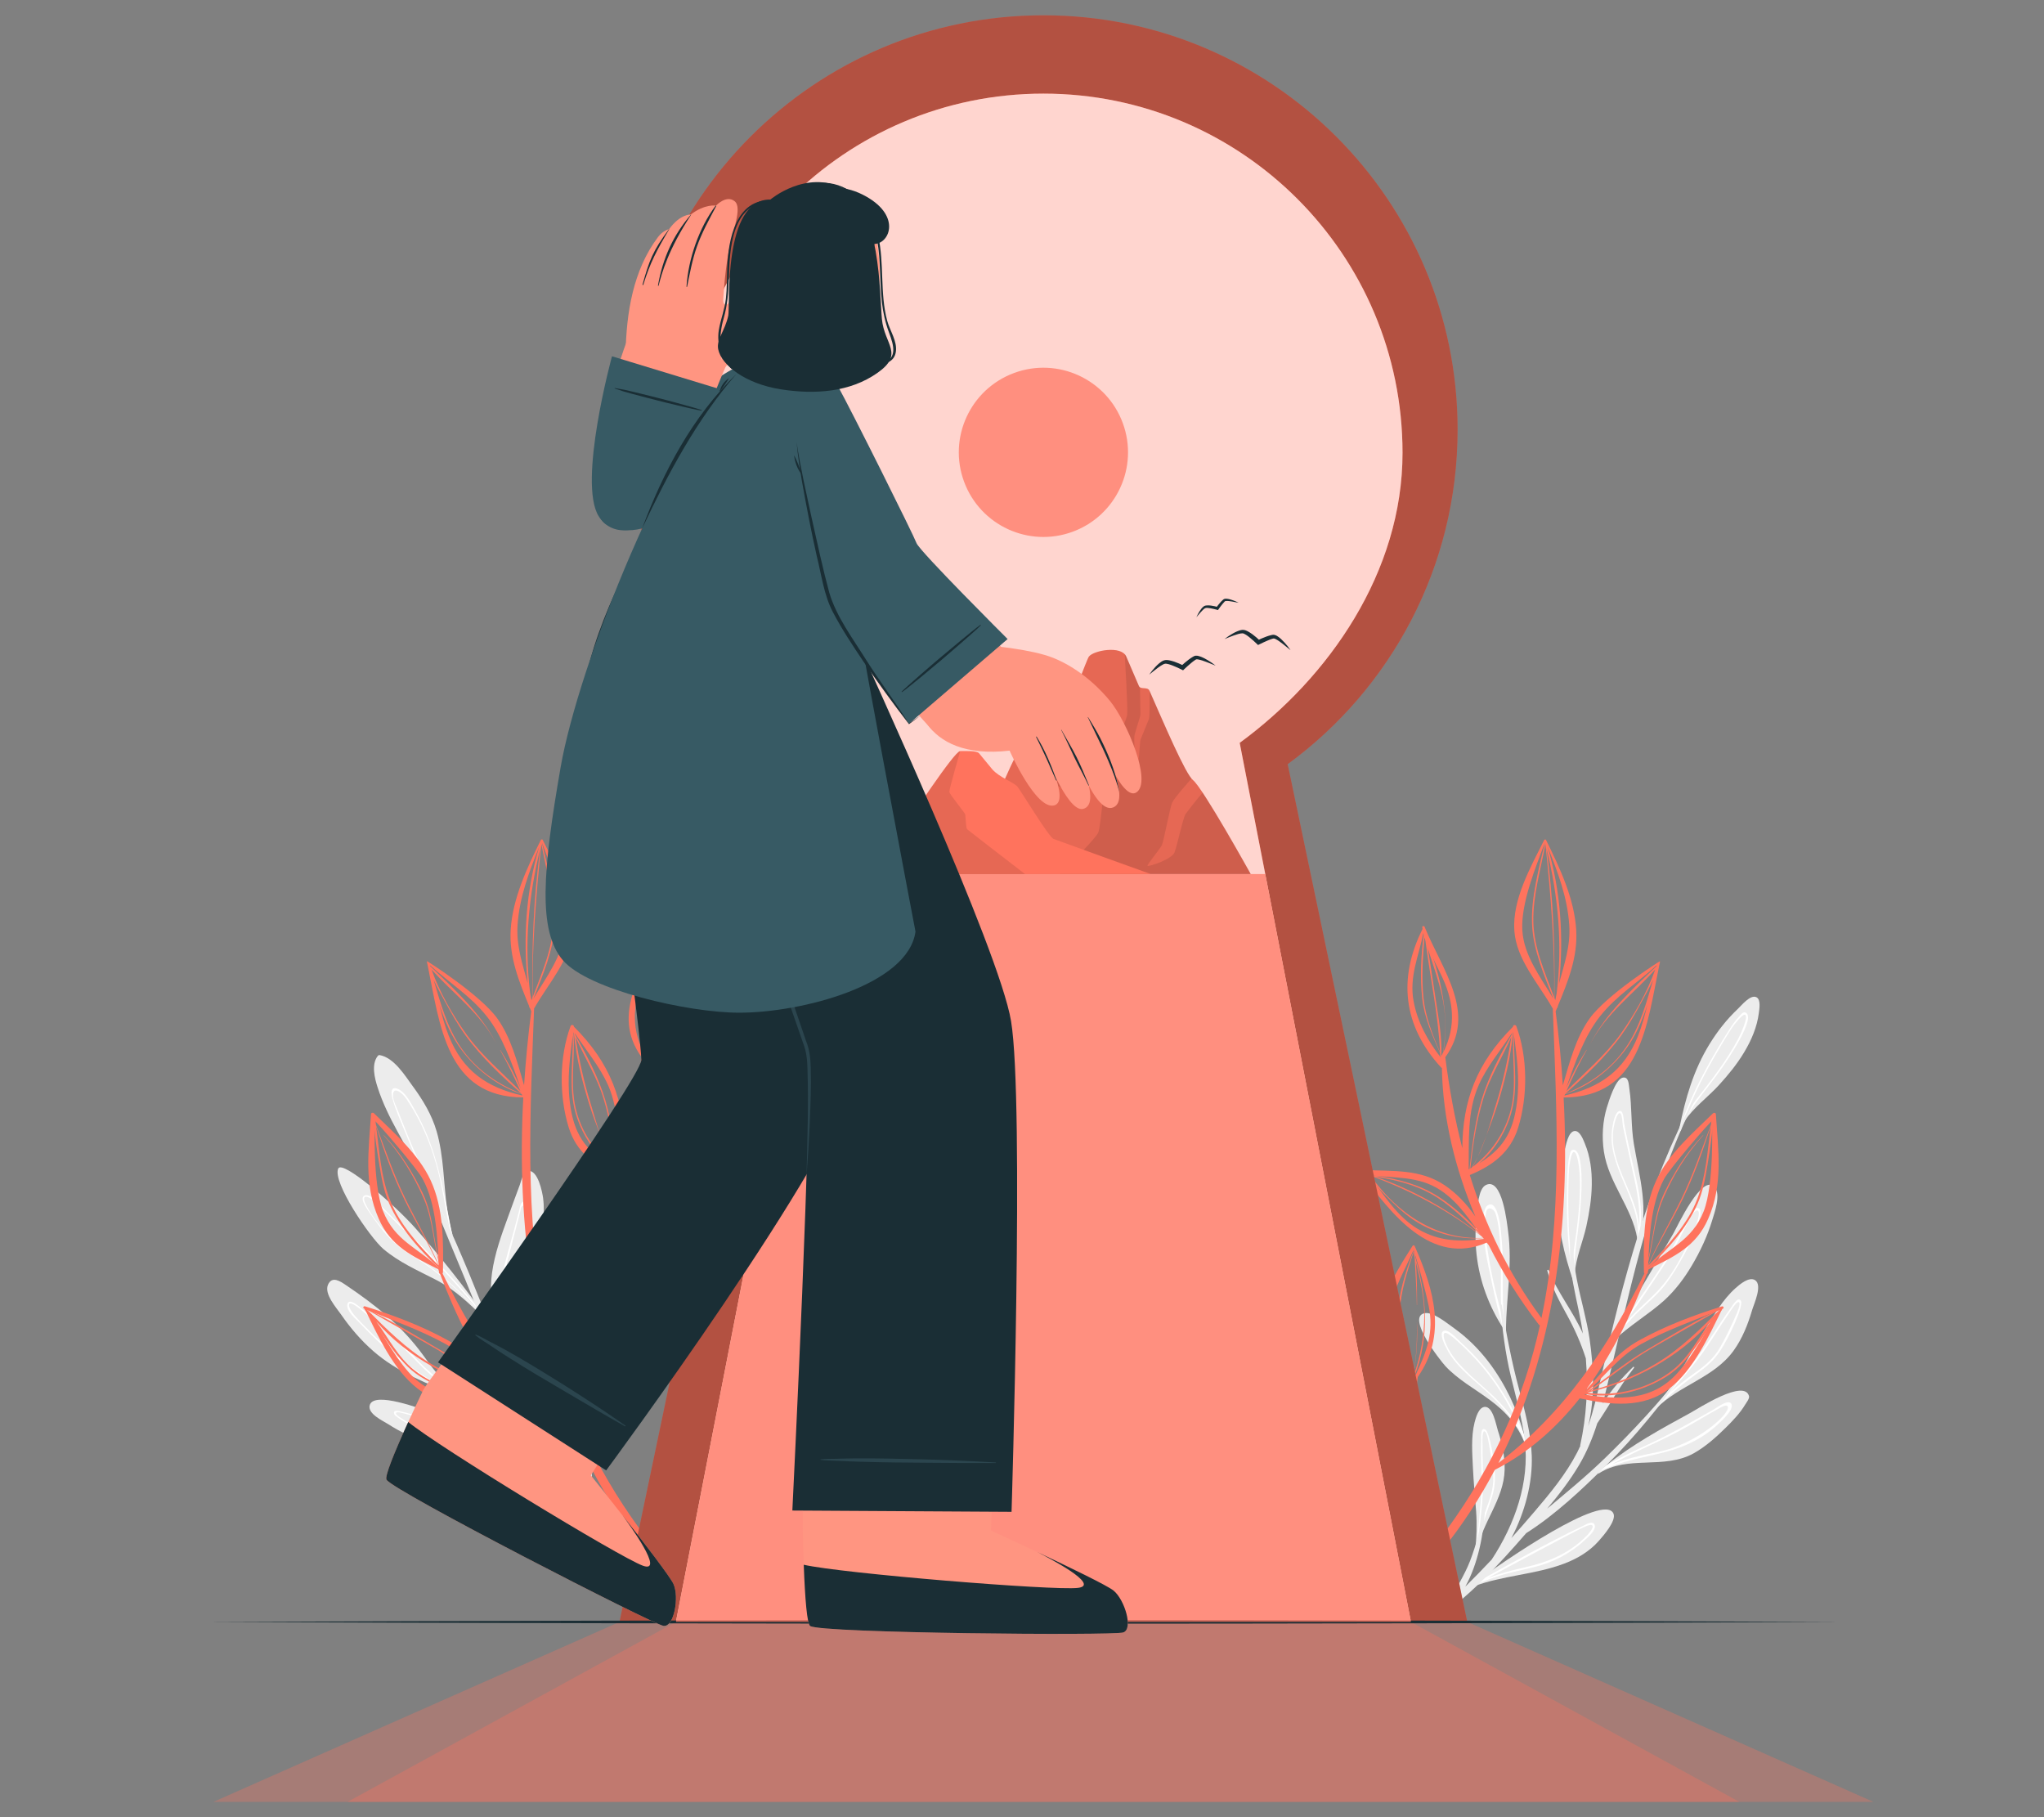<?xml version="1.0" encoding="UTF-8"?>
<svg id="Layer_2" data-name="Layer 2" xmlns="http://www.w3.org/2000/svg" viewBox="0 0 540 480">
  <rect x="0" y="0" width="540" height="480" fill="#808080" stroke="none"/>
  <defs>
    <style>
      .cls-1, .cls-2 {
        opacity: .7;
      }

      .cls-3, .cls-4, .cls-5, .cls-6, .cls-7, .cls-8, .cls-9, .cls-10, .cls-2, .cls-11, .cls-12, .cls-13, .cls-14, .cls-15 {
        stroke-width: 0px;
      }

      .cls-3, .cls-6, .cls-2 {
        fill: #ff735d;
      }

      .cls-4 {
        opacity: .4;
      }

      .cls-5 {
        fill: #375a64;
      }

      .cls-6, .cls-16 {
        opacity: .3;
      }

      .cls-7 {
        fill: #ff9581;
      }

      .cls-8 {
        fill: #ececec;
      }

      .cls-10 {
        fill: #2b454e;
      }

      .cls-11 {
        fill: none;
      }

      .cls-12 {
        opacity: .2;
      }

      .cls-13 {
        fill: #1a2e35;
      }

      .cls-14 {
        fill: #fff;
      }

      .cls-15 {
        opacity: .1;
      }
    </style>
  </defs>
  <g id="Layer_2-2" data-name="Layer 2">
    <g>
      <rect class="cls-11" width="540" height="480"/>
      <g>
        <g>
          <g>
            <g>
              <path class="cls-8" d="m424.55,292.39c-1.16,3.79-1.4,7.88-.82,11.8,1.23,8.27,7.46,14.82,8.81,22.96-.17.98-.37,1.96-.63,2.95,0,.02,0,.04-.01.05,0,0,0,.01,0,.02h0s0,.01,0,.02c0,.04.04.07.07.09.06-.11.11-.23.16-.33.1-.21.19-.41.27-.61.13-.29.24-.58.35-.88.03.01.07-.13.07-.17,3.03-8.36.25-17.64-1.17-26.13-.81-4.85-.47-9.75-1.19-14.58-.17-1.15-.16-3.34-1.83-2.9-1.87.5-3.6,6.16-4.07,7.72Z"/>
              <path class="cls-14" d="m425.78,299.52c-.53,10.06,8.75,18.86,6.6,28.91-.07.28-.14.56-.21.84-.05.19-.11.39-.17.58h0c-.03.08-.05.16-.08.25,0,.02,0,.04-.01.05,0,0,0,.01,0,.02h0s0,.01,0,.02c0,.04.04.07.07.09.01,0,.03,0,.04,0,.03,0,.07-.02.08-.06.12-.3.22-.6.31-.9.24-.74.41-1.49.51-2.22,0,0,0,0,0,0,.97-4.42.73-8.82-.2-13.47-1.15-5.71-2.61-11.24-3.65-17.02-.13-.71-.13-3.52-1.28-3.15-1.45.47-1.94,4.89-2,6.05Zm.5-1.5c.09-.57.82-4.35,1.76-3.95.56.23.63,3.1.72,3.5.34,1.56.67,3.11,1,4.66.71,3.27,1.45,6.54,2.15,9.81.86,4.04,1.41,8.08,1.12,12.1-.52-8.81-8.22-16.98-6.75-26.11Z"/>
            </g>
            <g>
              <path class="cls-8" d="m422.14,388.98c0,.13.11.32.29.2,7.62-4.91,17.13-.91,25.02-5.29,3.16-1.77,5.91-4.24,8.47-6.77,1.89-1.87,3.79-3.85,5.16-6.14.18-.31,1.15-1.55,1-2.17-1.21-4.7-13.42,3.25-15.46,4.37-7.98,4.36-15.29,8.33-22.28,13.91-.73.57-1.46,1.17-2.18,1.79-.02.01-.02.05-.02.1Z"/>
              <path class="cls-14" d="m422.14,388.98c.28-.17.55-.35.83-.52,5.24-2.52,11.07-3.4,16.71-4.84,5.68-1.45,10.54-3.83,14.76-7.95.75-.73,3.84-3.52,2.93-4.92-.82-1.26-3.94,1.17-4.7,1.6-5.67,3.18-11.22,6.4-17.13,9.14-3.78,1.75-7.61,3.49-11.21,5.61-.73.57-1.46,1.17-2.18,1.79-.02.01-.02.05-.02.1Zm3.56-2.12c4.17-2.33,8.55-4.28,12.89-6.34,2.98-1.41,5.9-2.94,8.75-4.59,1.56-.91,3.12-1.84,4.69-2.73.79-.45,1.58-.89,2.37-1.32.4-.22,1.71-.97,2.04-.37.9,1.64-7.86,9.94-18.71,12.09-4.07.81-8.19,1.71-12.02,3.25Z"/>
            </g>
            <g>
              <path class="cls-8" d="m434.82,374.55s-.02.08.01.1c.03.03.07.03.12,0,.16-.16.31-.31.47-.46.58-.57,1.13-1.15,1.68-1.73.1-.11.2-.21.3-.32.04,0,.06-.01.09-.03,6.09-6.23,15.31-8.13,20.51-15.35,2.31-3.21,3.78-6.93,4.89-10.71.48-1.63,2.82-6.61.77-7.91-1.6-1-4.1,1.18-5.15,2.11-3.32,2.94-5.67,7.06-7.98,10.8-2.27,3.65-4.33,7.42-6.48,11.13-2,3.44-4.33,6.51-6.81,9.52-.79.95-1.59,1.91-2.41,2.86Z"/>
              <path class="cls-14" d="m434.82,374.55s-.02.08.01.1c.5-.52,1-1.04,1.5-1.56-.31.36-.62.73-.91,1.09.58-.57,1.13-1.15,1.68-1.73.27-.31.53-.62.81-.93,3.49-3.39,7.26-6.47,11.22-9.3,1.97-1.41,3.65-3.01,5.06-5.02,2.55-3.66,6.51-12.27,5.75-13.57-.81-1.39-2.35,1.45-2.8,2.04-3.54,4.83-6.42,10.09-10.23,14.74-2.56,3.12-5.17,6.23-7.76,9.33-.65.63-1.3,1.28-1.92,1.94-.79.95-1.59,1.91-2.41,2.86Zm24.53-30.6c.67.28-.35,2.59-.61,3.2-1.29,2.94-2.7,5.92-4.28,8.71-1.68,2.98-4.07,4.94-6.83,6.87-2.26,1.59-4.47,3.34-6.58,5.23,2.58-2.92,5.13-5.86,7.51-8.92,1.97-2.55,3.69-5.26,5.44-7.97.87-1.35,1.74-2.7,2.67-4.01.25-.36,2.09-3.37,2.7-3.12"/>
            </g>
            <g>
              <path class="cls-8" d="m389.44,412.96s.03.07.06.07c.03,0,.07-.01.08-.06.04-.19.08-.38.11-.58.14-.71.26-1.42.36-2.12.02-.13.04-.26.06-.39.02-.02.04-.04.05-.07,1.34-7.65,7.17-13.7,7.35-21.63.08-3.53-.71-7.01-1.8-10.35-.47-1.44-1.26-6.29-3.42-6.21-1.68.07-2.42,2.94-2.73,4.14-.96,3.84-.61,8.05-.43,11.96.18,3.83.55,7.64.84,11.46.26,3.54.1,6.97-.21,10.44-.1,1.1-.21,2.21-.33,3.32Z"/>
              <path class="cls-14" d="m389.44,412.96s.03.07.06.07c.1-.64.21-1.27.32-1.9-.04.42-.09.85-.12,1.26.14-.71.26-1.42.36-2.12.04-.36.08-.73.13-1.09.86-4.25,2.08-8.42,3.57-12.5.74-2.03,1.17-4.06,1.19-6.24.03-3.98-1.39-12.31-2.61-12.88-1.29-.61-1,2.25-1.03,2.91-.17,5.34.36,10.66-.1,16-.31,3.59-.66,7.19-1.01,10.78-.16.79-.31,1.59-.43,2.39-.1,1.1-.21,2.21-.33,3.32Zm1.26-7.98c.43-3.45.82-6.9,1.03-10.35.17-2.87.06-5.73-.01-8.6-.04-1.43-.08-2.86-.06-4.3,0-.39-.16-3.53.41-3.65.64-.13,1.05,2.08,1.16,2.67.53,2.81,1,5.71,1.24,8.57.26,3.04-.51,5.69-1.56,8.5-.86,2.31-1.61,4.72-2.21,7.17Z"/>
            </g>
            <g>
              <path class="cls-8" d="m388.56,419.31c.14,0,.34-.05.59-.21,7.79-2.98,16.32-3.12,24.15-6.1,3.42-1.3,6.66-3.22,9.1-6,1.05-1.19,4.67-5.27,3.87-7.17-2.39-5.7-28.69,12.26-37.34,18.71-.18.09-.31.18-.4.27-.26.25-.22.47.02.49Z"/>
              <path class="cls-14" d="m388.56,419.31c.58-.32,1.16-.64,1.74-.96,1.89-.76,3.8-1.48,5.75-2.1,3.09-.97,6.27-1.55,9.4-2.34,4.9-1.23,9.43-3.57,13.14-7.02.81-.74,3.21-2.72,2.69-4.11-.48-1.27-2.44-.02-3.14.31-9.89,4.72-19.51,10.15-29.1,15.48-.18.08-.34.16-.5.25-.26.25-.22.47.02.49Zm4.59-2.51c3.76-2.04,7.51-4.08,11.28-6.09,2.95-1.58,5.9-3.14,8.87-4.69,1.47-.76,2.92-1.55,4.4-2.29.58-.29,2.84-1.44,3.05-.63.2.75-1.35,2.33-1.63,2.62-4.45,4.57-10.15,6.92-16.26,8.29-3.3.73-6.56,1.61-9.71,2.8Z"/>
            </g>
            <g>
              <path class="cls-8" d="m425.91,353.44c-.06.11-.07.21-.04.3.05.13.18.23.34.24.07.02.15,0,.23-.02.05,0,.09,0,.13-.05,3.68-3.6,9.3-6.95,13.09-10.41,2.91-2.66,5.29-5.82,7.3-9.21,2.22-3.74,4.13-7.8,5.39-11.98.6-1.99,2.31-6.71.69-8.67-3.33-4.04-10.05,10.65-11.02,12.29-5.4,9.15-10.8,18.3-16.11,27.5Z"/>
              <path class="cls-14" d="m425.87,353.74c.05.13.18.23.34.24.22-.31.43-.63.65-.93,1.44-1.69,2.88-3.38,4.42-5,2.5-2.63,5.35-4.9,7.76-7.61,4.2-4.72,12.08-19.75,9.81-21.25-1.18-.78-2.64,2.31-3.07,3.05-1.69,2.9-3.01,5.99-4.74,8.86-1.81,3.02-3.8,5.94-5.78,8.85-3.06,4.48-6.13,8.95-9.14,13.48-.09.11-.17.21-.25.32Zm3.02-3.64c2.72-3.96,5.4-7.95,8.09-11.93,1.86-2.75,3.69-5.53,5.34-8.41.92-1.61,1.75-3.28,2.58-4.94.41-.81.81-1.62,1.27-2.4.4-.67,1.87-3.48,2.53-2.45.64.99-1.33,5.43-1.8,6.46-.77,1.67-1.55,3.33-2.4,4.97-1.68,3.21-3.6,6.32-6.05,9.02-2.43,2.69-5.28,4.97-7.74,7.64-.62.67-1.23,1.35-1.83,2.05Z"/>
            </g>
            <g>
              <path class="cls-8" d="m381.78,360.77c6.77,7.36,17.7,9.4,21.68,22.3,0,.05.07.05.1.02.02,0,.03-.03.02-.05-.25-1.3-.54-2.59-.89-3.88-1.84-6.93-5.07-13.66-9.36-19.33-2.59-3.4-5.66-6.48-9.14-8.96-1.79-1.26-5.65-4.49-7.87-3.99-4.81,1.07,4.23,12.56,5.47,13.89Z"/>
              <path class="cls-14" d="m382.18,356.23c2.73,5.35,8.14,8.82,12.28,12.98,2.85,2.87,5.45,6.01,7.49,9.47.56,1.45,1.09,2.91,1.61,4.39.02,0,.03-.03.02-.05-.25-1.3-.54-2.59-.89-3.88-.04-.07-.08-.14-.12-.21-1.44-3.96-3.43-7.77-5.62-11.25-3.08-4.91-6.85-9.38-11.16-13.24-.75-.67-3.2-3.59-4.48-2.84-1.22.71.5,3.88.88,4.63Zm-.46-4.15c.93-.35,5.28,3.97,6.98,5.73,3.67,3.78,6.85,8.05,9.43,12.64,1.14,2.01,2.1,4.06,2.97,6.15-1.46-2.17-3.11-4.21-4.9-6.13-3.73-4-8.4-7.2-11.79-11.5-.88-1.12-1.66-2.34-2.24-3.65-.23-.52-1.3-2.91-.46-3.23Z"/>
            </g>
            <g>
              <path class="cls-8" d="m390.17,320.61c-.44,3.58-.48,7.24-.07,10.83.79,7.02,3.26,13.6,7.08,19.52.07.1.13.21.21.32.06.34.12.69.21,1.02.01.08.03.15.05.23,0,.02.01.03.02.05h0c.05.06.16.03.15-.07,0-.42,0-.85.02-1.27.14-8.71,1.75-17.25.58-25.98-.26-1.91-1.5-14.38-5.86-12.25-2.03.99-2.16,5.77-2.38,7.59Z"/>
              <path class="cls-14" d="m391.91,322.37c-.3,5.37,1.11,11.14,2.21,16.37.86,4.06,1.77,8.22,3.05,12.22.1.33.21.66.32.98.03.12.06.24.1.36.01.1.04.19.07.28h0c.05.06.16.03.15-.07,0-.42,0-.85.02-1.27-.08-.32-.18-.64-.26-.96-.63-4.74-.57-9.5-.54-14.31.02-2.6-.02-5.18-.24-7.77-.22-2.49-.34-5.16-1.11-7.55-.34-1.04-1.04-3.1-2.51-2.34-1.23.64-1.2,2.91-1.27,4.05Zm3.2-1.81c.92,2.82,1.06,6.14,1.26,9.09.2,2.82.17,5.67.14,8.5-.03,3-.06,6.05.21,9.06-1.03-3.78-2.03-7.56-2.76-11.44-.58-3.03-1.08-6.08-1.44-9.15-.19-1.58-.3-3.17-.15-4.76.05-.56.11-1.13.23-1.68.38-1.75,2.1-.89,2.51.39Z"/>
            </g>
            <g>
              <path class="cls-8" d="m443.69,297.98c-.03.14-.05.28-.09.42-.04.22.16.33.32.29.09-.02.16-.09.19-.2.06-.25.12-.51.18-.76h0c.05-.21.1-.41.14-.62.19-.34.39-.67.61-.99,2.31-3.5,6.31-6.45,9.03-9.44,2.48-2.71,4.82-5.56,6.71-8.72,1.92-3.19,3.42-6.68,3.89-10.4.12-1,.6-3.53-.65-4.15-1.58-.8-3.99,2.23-4.84,3.02-2.93,2.75-5.44,5.94-7.54,9.36-4.23,6.87-6.39,14.37-7.96,22.2Z"/>
              <path class="cls-14" d="m444.39,296.24c-.27.57-.51,1.15-.7,1.73-.03.14-.05.28-.09.42-.04.22.16.33.32.29.03-.1.06-.2.1-.3.09-.22.18-.44.27-.66h0c.23-.55.48-1.08.75-1.61.93-1.86,2.06-3.61,3.39-5.39,2.22-2.96,4.55-5.84,6.66-8.88,1.06-1.53,9.18-13.28,5.98-14.4-.6-.22-1.18.59-1.5.92-1.13,1.17-2.05,2.57-2.92,3.94-2.04,3.18-3.96,6.45-5.77,9.77-2.49,4.57-4.71,9.28-6.49,14.17Zm5.81-12.14c1.55-2.94,3.2-5.82,4.91-8.67.84-1.38,1.67-2.78,2.59-4.12.45-.66,2.73-3.64,3.36-3.25.92.57-1.26,5.22-1.92,6.47-.76,1.43-1.58,2.81-2.44,4.18-1.74,2.74-3.65,5.37-5.63,7.95-1.74,2.29-3.82,4.71-5.44,7.34,1.34-3.38,2.89-6.67,4.57-9.9Z"/>
            </g>
            <g>
              <path class="cls-8" d="m415.78,338.87c.04.14.09.27.14.4.07.21.3.2.42.09.07-.07.1-.16.06-.27-.08-.25-.15-.5-.23-.74h0c-.06-.21-.12-.4-.18-.61,0-.39,0-.77.03-1.16.24-4.18,2.22-8.75,3.08-12.7.78-3.59,1.38-7.23,1.43-10.91.06-3.72-.4-7.5-1.85-10.95-.39-.93-1.25-3.35-2.65-3.27-1.77.1-2.33,3.93-2.67,5.04-1.16,3.85-1.72,7.86-1.83,11.88-.21,8.07,1.68,15.63,4.25,23.19Z"/>
              <path class="cls-14" d="m415.51,337.01c.05.63.14,1.25.26,1.85.04.14.09.27.14.4.07.21.3.2.42.09-.02-.1-.05-.2-.07-.31-.03-.23-.07-.47-.1-.7h0c-.07-.59-.12-1.18-.16-1.77-.13-2.08-.03-4.16.23-6.36.43-3.67,1-7.33,1.3-11.02.15-1.85,1.28-16.09-2.05-15.46-.63.11-.73,1.1-.84,1.55-.39,1.58-.48,3.25-.55,4.87-.16,3.78-.18,7.57-.09,11.35.14,5.2.59,10.39,1.5,15.51Zm-1.06-13.41c-.13-3.32-.16-6.64-.1-9.96.03-1.62.05-3.24.17-4.86.06-.8.54-4.52,1.27-4.5,1.08.04,1.53,5.14,1.58,6.56.06,1.61.04,3.23-.02,4.84-.13,3.24-.47,6.48-.88,9.7-.36,2.85-.94,5.99-1.03,9.08-.53-3.6-.85-7.22-1.01-10.85Z"/>
            </g>
            <path class="cls-8" d="m396.76,344.72c1.16,7.57,2.59,14.97,4.59,22.37,1.54,5.7,3.1,11.49,3.32,17.42.26,7.09-1.79,14.97-5.39,21.77,2.08-2.32,4.14-4.68,6.18-7.07,4.15-4.87,8.27-9.86,11.22-15.57.29-.56.55-1.14.82-1.71-.02-.04-.04-.08-.03-.14,1.69-7.74,2.11-15.31,1.49-22.97-1.3-4.04-2.9-7.67-5-11.49-2.08-3.78-4.07-7.45-5.18-11.66-.06-.24.27-.38.37-.14,2.12,5.56,6.48,10.97,9.04,16.73-.15-.95-.3-1.9-.48-2.86-1.67-9.12-4.83-18.28-1.49-27.4.11-.31.55-.1.45.2-3.14,10.16,1.8,21.34,3.27,31.43,1.09,7.51,1.46,15.59-.36,23.07,1.4-4.11,2.39-8.37,3.34-12.62,5.74-25.6,12.38-51.05,24.82-74.31.12-.23.49-.07.37.16-12.74,25.24-17.79,52.68-24.42,79.89-.08.31-.16.62-.24.93,2.2-3.59,5.12-6.88,8-9.67.15-.14.38.04.25.21-3.65,4.68-6.44,9.79-9.72,14.67-1.21,3.8-2.72,7.49-4.76,10.95-2.44,4.14-5.39,7.92-8.47,11.59,5.2-4.36,10.44-8.66,15.33-13.41,7.38-7.17,14.42-14.77,20.78-22.86.09-.12.26.03.18.15-6.28,8.75-13.03,17.07-20.68,24.67-6.47,6.43-13.4,12.99-21.16,17.93-7.42,8.54-15.36,17.13-24.74,23.38-.45.3-.87-.32-.48-.67,1.72-1.53,3.41-3.09,5.07-4.66,1.62-3.62,3.86-6.94,5.31-10.68,1.7-4.41,2.83-8.94,3.44-13.62.05-.34.55-.26.53.08-.39,6.37-1.82,14.22-5.22,20.3,2.37-2.35,4.7-4.73,6.98-7.16,6.1-9.31,10.07-20.38,8.74-31.52-.68-5.72-2.33-11.25-3.67-16.84-1.5-6.22-2.27-12.45-2.81-18.82-.02-.28.38-.32.42-.05Z"/>
          </g>
          <g>
            <g>
              <path class="cls-8" d="m167.52,308.62c1.31,3.62,1.05,8.09.88,11.87-.18,4.33-.73,8.63-1.51,12.89-.72,3.97-1.63,7.9-2.61,11.81-.01.04-.02.07-.03.11-.06.26-.13.51-.19.77-.04.32-.08.64-.13.96-.02.1-.09.15-.17.16-.11.02-.21-.04-.2-.18.02-.17.04-.35.05-.52.63-7.33-3.59-14.02-3.85-21.29-.14-3.98.82-7.97,1.56-11.85.41-2.15.51-4.94,1.35-6.96.22-.54.27-1.12.87-1.4,1.86-.87,3.52,2.37,3.98,3.64Z"/>
              <path class="cls-14" d="m165.79,311.34c-1.15-.95-1.83,1.68-2.05,2.4-1.51,4.84-2.35,10.61-1.49,15.62.94,5.51,1.94,11.02,1.53,16.6-.05.18-.11.36-.16.55-.01.17-.03.35-.05.52-.02.14.09.2.2.18.02-.11.04-.22.05-.33.16-.52.31-1.04.44-1.57.01-.04.02-.07.03-.11.96-3.73,1.39-7.65,1.93-11.42.75-5.35,1.29-10.77.86-16.17-.1-1.3-.25-2.6-.49-3.89-.12-.65-.24-1.91-.8-2.37Zm.65,3.26c.21,1.36.34,2.73.42,4.11.26,4.74-.19,9.5-.83,14.2-.54,4.02-.99,8.2-2.02,12.17.26-3.17.05-6.36-.4-9.53-.33-2.38-.83-4.72-1.18-7.1-.41-2.68-.11-5.33.29-8,.36-2.44.69-5.1,1.61-7.41.19-.47.72-1.52,1.13-1.44.72.13.92,2.46,1,3Z"/>
            </g>
            <path class="cls-8" d="m134.6,364.61s0-.02-.01-.01"/>
            <g>
              <path class="cls-8" d="m163.95,415.25c.09.06.11.14.08.22h0c-.02.08-.07.14-.15.15-.05,0-.1,0-.15-.02-4.48-2.27-8.77-5.88-13.97-6.14-4.07-.21-7.56.29-11.42-1.38-3.89-1.68-7.47-4.29-10.33-7.41-1.32-1.43-2.49-3-3.52-4.65-.49-.79-2.1-2.77-1.87-3.8,1.05-4.77,15.19,3.71,17.07,4.86,8.32,5.06,16.79,10.75,23.73,17.63.02.02.03.05.02.08,0,.03-.02.06-.05.08.18.12.37.25.55.38Z"/>
              <path class="cls-14" d="m163.95,415.25c-.18-.13-.37-.26-.55-.38.03-.02.04-.05.05-.08-4.6-3.49-9.48-6.66-14.38-9.7-5.26-3.27-10.65-6.61-16.31-9.17-.77-.35-3.99-2.27-4.66-1.03-.65,1.2,2.67,4.1,3.38,4.74,4.2,3.75,9.67,5.47,14.96,7.02,3.44,1.01,6.81,1.98,9.89,3.88,2.58,1.59,4.98,3.48,7.54,5.09.07-.02.13-.08.15-.15-1.31-.83-2.58-1.75-3.85-2.66,1.28.88,2.57,1.77,3.85,2.65.03-.08,0-.16-.08-.22Zm-11.59-7.08c-5.15-2.01-10.67-2.89-15.64-5.43-2.37-1.21-4.61-2.76-6.41-4.75-.35-.38-2.02-2.06-1.64-2.73.25-.45,1.59-.04,1.79.04,1.47.54,2.89,1.2,4.28,1.91,4.85,2.47,9.56,5.27,14.18,8.14,2.57,1.59,5.08,3.25,7.57,4.95-1.31-.82-2.67-1.55-4.13-2.12Z"/>
            </g>
            <g>
              <path class="cls-8" d="m143.49,316.56c.56,4.3-.31,8.79-1.48,12.93-2.72,9.57-7.97,18.47-9.63,28.34-.07.39-.13.78-.18,1.16.09.51.02.39-.14-.21,0,0,0,0,0,0-.72-2.62-3.22-14.2-2.08-22.51.72-5.18,2.5-10.08,4.29-14.97,1.03-2.79,2.02-5.59,3.07-8.36.34-.89.81-3.44,2.16-3.63,2.61-.39,3.77,5.57,4,7.26Z"/>
              <path class="cls-14" d="m138.96,317.42c-.47-.24-.83-.07-1.16.31-.36.44-.43,1.18-.56,1.69-.26,1.02-.53,2.03-.79,3.05-1.81,7.01-4.25,14.17-4.93,21.4-.45,4.79-.19,9.65.52,14.43,0,.16,0,.31,0,.47,0,0,0,0,0,0,.16.6.23.72.14.21.05-.38.11-.77.18-1.16,0-.54.02-1.08.05-1.62.23-3.74,1.3-7.33,2.45-10.88,2.18-6.74,4.1-13.61,4.94-20.66.18-1.56.34-3.18.16-4.75-.08-.71-.25-2.12-1.01-2.51Zm.63,2.26c.06.36.09.69.1,1.04.04.74,0,1.5-.05,2.24-.13,1.8-.41,3.58-.72,5.36-1.12,6.35-2.99,12.42-4.9,18.56-.94,3.03-1.73,6.12-1.93,9.3-.26-2.66-.41-5.33-.4-7.99.02-6.83,1.93-13.3,3.61-19.86.42-1.62.84-3.25,1.26-4.87.21-.82.41-1.63.62-2.44l.31-1.22c.21-.82.09-1.16.99-1.41,1.12-.31.95.33,1.1,1.28Z"/>
            </g>
            <g>
              <path class="cls-8" d="m150.31,356.58c1.18,3.18,2.06,6.48,2.61,9.82,1.12,6.72.08,14.48,1.85,21.17.16.44.3.88.42,1.33.05.17.09.34.13.5.02.09-.12.14-.16.06-.14-.28-.28-.57-.43-.85,0,0,0,0,0-.01-.07-.15-.15-.3-.22-.45-3.33-6.51-7.6-12.47-9.02-19.79-.87-4.5-2.27-16.91.7-17.86,1.32-.42,3.39,4.14,4.12,6.07Z"/>
              <path class="cls-14" d="m147.6,357.24c-.71.33-.68,1.72-.73,2.31-.11,1.5.02,3.12.17,4.63.26,2.86.9,5.68,1.68,8.44,1.49,5.27,3.35,10.6,5.79,15.55.07.15.15.3.22.45,0,0,0,0,0,.01.15.28.29.57.43.85.04.08.18.04.16-.06-.04-.17-.08-.33-.13-.5-2.19-5.74-3.11-11.77-3.87-17.88-.17-1.37-1.28-14.95-3.72-13.79Zm2.22,5.51c.21,1.28.39,2.56.56,3.86.4,3,.74,6.01,1.18,9.01.48,3.26,1.09,6.53,2.04,9.7-1.51-3.63-2.93-7.28-4.08-11.07-.74-2.49-1.41-5-1.84-7.56-.23-1.39-.39-2.79-.43-4.2-.03-.67-.31-4.56.49-4.89,1-.41,1.98,4.6,2.07,5.15Z"/>
            </g>
            <g>
              <path class="cls-8" d="m178.69,343.33c1.64,2.02.87,6.04-.02,8.16-1.27,3.04-3.59,5.42-6.14,7.43-3.7,2.93-7.83,5.18-10.94,8.79-3.09,3.57-2.1,2.5-4.26,7.08-.04.09-.13.09-.2.01-.11-.11-.19-.36-.13-.73,0-.04.01-.08.02-.12,1.99-7.54,5.86-13.47,10.99-19.35,2.91-3.33,4.66-7.56,7.69-10.77,1.12-1.19,1.87-1.9,3-.5Z"/>
              <path class="cls-14" d="m176.95,347.29c-1.11-.53-2.5,1.73-3.07,2.54-1.64,2.36-3.25,4.71-5.3,6.74-1.81,1.78-3.61,3.52-5.17,5.53-2.38,3.06-4.28,6.47-5.61,10.09-.3.61-.56,1.24-.8,1.9-.06.37.03.63.13.73.03-.09.05-.16.08-.25,1.81-4.84,4.89-8.56,9.14-11.78,4.23-3.2,8.2-6.76,10.46-11.66.4-.87,1.17-3.34.15-3.83Zm-.18,3.2c-.36.85-.78,1.67-1.26,2.46-.86,1.43-1.87,2.77-2.98,4.01-1.99,2.2-4.31,4-6.66,5.78-2.77,2.11-5.19,4.56-6.97,7.41,1.37-3.05,3.11-5.95,5.24-8.57,1.9-2.33,4.23-4.22,6.19-6.49.9-1.05,1.7-2.17,2.5-3.29.43-.61.85-1.23,1.28-1.83.38-.54,1.59-2.46,2.4-2.31,1.05.2.41,2.48.26,2.82Z"/>
            </g>
            <g>
              <path class="cls-8" d="m109.64,324.3c6.66,7.53,12.86,15.44,18.76,23.57.08.1.07.23,0,.31,0,.02-.02.04-.03.05.04.05.08.1.11.16.04.06.01.12-.03.16-.01,0-.02.01-.04.02,0,0-.01,0-.01,0-.04,0-.08,0-.12-.03-4.15-4.07-8.06-7.89-13.29-10.58-4.79-2.46-9.5-4.51-13.66-8-3.55-3-13.61-17.77-11.97-21.3,1.11-2.37,14.98,9.66,20.28,15.65Z"/>
              <path class="cls-14" d="m101.38,319.27c-.87-.84-3.42-4.15-5.05-3.48-1.63.68.97,4.01,1.45,4.72,1.78,2.59,3.67,5.13,5.93,7.33,2.25,2.19,4.92,3.64,7.52,5.36,6.39,4.23,12.03,9.72,17.17,15.37,0,0,0,0,.01,0,.01,0,.02-.01.04-.02.05-.03.07-.09.03-.16-.03-.05-.07-.1-.11-.16.01-.01.02-.03.03-.05-8.04-10.46-17.58-19.74-27.02-28.91Zm26.45,28.58c-3.5-3.92-7.31-7.66-11.34-11.03-4.7-3.93-10.37-6.47-14.44-11.15-1.94-2.22-4.02-4.74-5.33-7.39-.18-.36-.84-1.56-.39-2.03.4-.43,1.54.1,2.98,1.42,1.19,1.09,2.32,2.25,3.47,3.38,4.54,4.44,9.06,8.9,13.43,13.52,4.04,4.28,7.92,8.71,11.62,13.28Z"/>
            </g>
            <g>
              <path class="cls-8" d="m137.37,379.46s0,.07-.02.11c-.04.09-.12.15-.22.11-.21-.07-.42-.13-.64-.2-.01.01-.03.02-.06.02-4.77-.61-8.64.19-13.22,1.37-3.41.87-6.9.82-10.31-.02-3.71-.9-7.19-2.65-10.4-4.7-1.31-.84-5.5-2.72-4.81-5.01,1.12-3.78,13.83,1.14,16.03,1.85,3.93,1.27,7.84,2.41,11.9,3.19,3.98.77,7.97,1.43,11.68,3.15.06.03.08.07.08.13Z"/>
              <path class="cls-14" d="m134.84,378.88s0,0,0,0c-2.3-.53-4.6-1.15-6.92-1.55-2.6-.46-5.26-.4-7.87-.85-4.89-.85-9.53-2.62-14.37-3.7-.63-.14-1.87-.38-1.54.69.14.47.81.85,1.16,1.09,1.07.77,2.22,1.43,3.41,2,4.03,1.92,8.69,3.32,13.19,3.12,5.21-.24,10.28-1.22,15.43-.11.02-.04.03-.07.02-.11-.83-.27-1.68-.45-2.53-.58Zm-11.29.32c-5.63.45-11.5-1.02-16.4-3.86-.46-.27-1.68-1.05-2.1-1.4-.4-.34-.98-1.06.55-.86.36.05.71.17,1.07.26,1.25.31,2.49.66,3.73,1.01,2.64.75,5.28,1.55,7.97,2.11,2.4.51,4.8.71,7.24.86,2.95.18,5.84.87,8.72,1.5-3.55-.44-7.23.11-10.78.39Z"/>
            </g>
            <g>
              <path class="cls-8" d="m123.63,369.13c.02.07.02.15,0,.22,0,.04-.02.07-.04.11-.02.05-.05.09-.09.12,0,.02-.02.03-.03.03-.08.06-.2.09-.34.03-.72-.26-1.39-.57-2.03-.92-7.9-3.01-15.99-6.19-22.41-11.77-3.28-2.85-6.12-6.16-8.59-9.74-1.21-1.75-4.54-5.42-3.44-7.88,1.07-2.39,3.26-.87,4.74.13,3.83,2.58,7.58,5.31,11.06,8.35,3.46,3.02,6.54,6.35,9.25,10.05,3.23,4.41,6.33,8.98,11.66,10.98.15.05.23.16.26.28Z"/>
              <path class="cls-14" d="m109.05,357.97c-4.43-4.73-9.36-9.04-14.43-13.07-.66-.53-2.56-1.88-2.85-.36-.34,1.79,2.29,3.89,3.3,4.95,3.83,4.03,7.91,7.86,12.35,11.21,4.96,3.75,10.3,6.78,16.18,8.76.02-.04.03-.07.04-.11-9.56-3.55-17.85-9.76-25.08-16.84-1.74-1.71-3.51-3.44-5.1-5.29-.26-.3-1.72-2.29-1.15-2.83.5-.48,2.56,1.15,2.8,1.36,1.15.95,2.3,1.91,3.44,2.87,4.31,3.65,8.27,7.54,12.16,11.62,3.75,3.92,7.96,6.98,12.92,9.11.02-.07.02-.15,0-.22-5.79-2.55-10.26-6.56-14.58-11.16Z"/>
            </g>
            <g>
              <path class="cls-8" d="m109.11,287c2.66,3.64,4.97,7.47,6.24,11.83,1.93,6.67,1.81,13.64,2.77,20.47,0,.03,0,.06.01.08.26,1.85.6,3.69,1.08,5.51.1.39.21.77.32,1.16.03.1.01.18-.04.24-.04.04-.1.07-.16.08-.05.01-.11.01-.17,0h0c-.08-.03-.15-.09-.19-.19-.19-.55-.36-1.1-.53-1.65-.04-.01-.06-.03-.08-.07-4.08-8.52-8.7-17.12-13.33-25.55-2.05-3.73-3.95-7.59-5.26-11.65-.78-2.4-1.73-6.1.02-8.32.11-.14.27-.28.47-.25,3.85.66,6.74,5.44,8.85,8.32Z"/>
              <path class="cls-14" d="m104.86,287.54c-1.84-.59-1.47,1.59-1.17,2.69.79,2.92,2.11,5.79,3.25,8.6,1.29,3.18,2.63,6.34,4.02,9.47,2.62,5.92,6.27,11.81,8.21,18.02,0,0,0,.02,0,.03h0c.05.03.11.02.17.01.06-.01.11-.04.16-.08-.1-.47-.19-.93-.29-1.4-.37-1.83-.72-3.67-1.08-5.51,0-.02-.01-.05-.01-.08-1.75-8.84-3.67-17.59-8.31-25.7-1.08-1.88-2.69-5.33-4.95-6.06Zm5.51,7.73c2.75,5.13,4.59,10.59,5.86,16.19,1.01,4.47,1.7,9,2.63,13.48-1.28-3.6-3.16-7.02-4.78-10.51-2.54-5.47-4.95-11.01-7.2-16.6-.55-1.34-1.08-2.69-1.6-4.05-.46-1.2-1.46-3.07-1.46-4.38-.01-2.54,2.11-.82,2.8-.06.6.66,1.08,1.42,1.55,2.17.79,1.23,1.52,2.49,2.2,3.77Z"/>
            </g>
            <path class="cls-8" d="m165.44,332.95c-1.16,8.38-2.76,16.46-5.04,24.6-2.07,7.41-4.22,14.82-5.23,22.47-1.34,10.16-.42,21.29,4.76,30.12-8.65-10.02-15.42-21.61-20.39-34.09-8.34-20.95-15.9-42.49-26.03-62.67-.17-.34-.63-.07-.51.26,4.15,11.02,9.03,21.77,13.28,32.76,4.22,10.91,8.13,21.96,12.55,32.79.48,1.17.98,2.33,1.49,3.48-6.47-8.02-15.95-13.92-25.26-17.34-.12-.04-.17.14-.06.18,6.61,2.91,12.65,7.04,17.95,11.93,4.63,4.27,8.16,9.22,11.89,14.23,8.43,15.01,20.2,27.46,35.21,36.75.16.1.3-.14.15-.24-5.97-4.01-11.39-8.61-16.29-13.67-8.32-11.02-8.71-25.73-6.23-39.09,1.3-7.01,3.16-13.89,4.82-20.82,1.68-7.03,3.52-14.35,3.35-21.62,0-.26-.36-.27-.4-.02Z"/>
          </g>
        </g>
        <polygon class="cls-6" points="387.66 428.43 163.66 428.43 56.37 475.96 494.95 475.96 387.66 428.43"/>
        <polygon class="cls-6" points="372.76 428.43 178.56 428.43 91.81 475.96 459.52 475.96 372.76 428.43"/>
        <g>
          <g>
            <path class="cls-3" d="m392.67,299.98c-.66,1.94-1.39,3.85-2.27,5.63.54-1.23,1.03-2.5,1.53-3.75.25-.63.5-1.26.74-1.89Z"/>
            <path class="cls-3" d="m361.54,427.49c-.47.44.26,1.23.75.83,14.12-11.58,24.78-25.17,32.63-40.07,8.98-4.57,16.34-11.18,22.43-18.9.03,0,.04.02.07.03,7.99,1.75,16.76,2.75,23.63-2.6,6.4-4.98,10.46-13.94,13.91-21,.06-.02.12-.05.18-.07.4-.16.18-.75-.23-.63-7.4,2.29-15.03,5.18-21.83,8.94-6.06,3.35-9.75,8.45-14.29,13.38,6.96-9.34,12.22-20.12,16.29-30.89.15-.06.26-.18.27-.37,0-.12.01-.25.02-.37.05-.12.1-.24.14-.37.01-.04,0-.07,0-.1,6.93-3.48,12.55-6,15.78-13.38,3.99-9.11,2.64-18.04,2.02-27.61-.03-.39-.5-.48-.75-.24-5.44,5.31-11.8,10.75-15.02,17.78-3.42,7.43-3.37,16.23-3.23,24.25,0,.12.05.21.12.28-9.63,19.61-21.19,36.75-38.56,50.07,14.77-29.07,19.02-62.94,17.22-96.5,0-.02.02-.03.02-.05,20.34-.04,21.98-19.1,25.26-35,.04-.05.13-.65.17-.82,0,0,0,0,0-.01,0,0,0,0,0-.01.05-.07-.02-.13-.09-.11-.06-.02-14.08,8.89-18.52,15.12-3.62,5.08-5.26,11.53-7.05,17.62-.42-6.54-1.06-13.07-1.9-19.54.13-.33.27-.66.41-.99.09.01.19-.07.15-.19-.01-.03-.02-.07-.03-.1,2.69-6.52,5.35-13.02,4.91-20.23-.51-8.32-4.35-16.43-8-23.81.03-.09-.41-.09-.41-.06-3.57,7.16-8.53,15.79-7.94,24.1.55,7.66,6.45,14,10.06,20.38.03.05.07.08.1.11,1.01,27.38,2.64,54.89-2.99,81.79-8.82-11.94-14.81-24.46-18.94-37.77,6.03-2.49,10.77-6.02,12.78-12.52,2.58-8.32,2.53-18.69-.5-26.84,0,0-.01,0-.01-.01-.02-.08-.08-.14-.16-.17-.27-.19-.71-.03-.69.36-9.66,9.62-13.33,19.65-13.39,32.08-1.99-7.73-3.45-15.71-4.5-24.01,8.43-11.71-.79-22.98-5.47-34.46-.13-.32-.69-.23-.62.14.03.14.06.27.09.41-6.53,13.02-5.18,25.61,4.87,36.58.07.08.15.13.23.16.23,13.34,3.53,26.75,8.86,39.26-2.24-3.27-5.01-6.21-8.22-8.35-6.45-4.29-13.65-3.59-21.04-3.97-.07-.01-.13-.02-.19,0-.04,0-.07,0-.11,0-.61-.03-.86.7-.47,1.01.01.02.02.05.03.07,7.64,10.36,18.34,24.45,32.98,18.11.19.24.37.47.56.71,3.78,7.46,8.24,14.52,13.19,20.92.09.11.19.18.3.23-.52,2.35-1.08,4.7-1.73,7.04-5.34,19.46-14.74,36.94-27.06,52.41-4.18-15.51-5.9-29.66-3.47-45.82,7.7-11,4.38-22.81-.79-34.51,0,0,0,0,0,0-.04-.28-.42-.4-.61-.1-3.36,5.34-7.99,12.25-8.01,18.8-.02,6.43,4.13,12.33,8.07,17.04.03.04.07.05.1.08-1.38,6.96-1.99,14.23-1.68,21.45-1.16-5.42-3.25-10.72-6.75-14.99-4.45-5.42-10.16-7.37-16.74-9.26-.53-.15-.54,25.41,23.35,26.82.13.38.25.75.39,1.13.62,7.22,2.18,14.34,4.86,20.99-4.68,5.73-9.76,11.18-15.2,16.34Zm9.62-39.42c-5.95-2.11-12.39-3.98-16.39-9.18-3.71-4.81-4.22-9.51-6.06-15.35,6.3,2.76,11.76,3.89,16.3,10.23,3.07,4.29,4.51,9.35,6.15,14.3Zm2.48-24.66c-4.15-4.98-7.65-11.12-6.42-17.7,1.03-5.52,4.05-10.44,6.24-15.6,1.48,4.87,2.92,9.8,3.96,14.77,1.49,7.13-.54,12.09-3.35,18.17-.19.01-.37.1-.43.35h0Zm6.96-84.12c-3.41-4.4-6.11-9.24-7.14-14.8-1.21-6.53,1.35-11.91,2.59-18.09,1.06,4.24,3.19,7.9,5.05,11.9,3.36,7.25,3.46,14.02-.5,20.99Zm8.17,29.18c-.11.06-.22.12-.33.18.69-6.23,1.59-12.44,3.43-18.45,1.77-5.79,5.01-10.83,7.41-16.32-.94,6.08-2.24,12.03-4.09,17.92-.8,2.56-1.58,5.39-2.52,8.17,1.04-2.65,2.04-5.32,2.9-8.03,1.96-6.18,3.52-12.6,4.14-19.07.04-.09.07-.17.11-.26-.53,7.2,1.15,14.37-.94,21.46-1.7,5.77-5.16,10.53-9.81,14.17.51-.85.94-1.73,1.34-2.64-.49,1-1.03,1.96-1.63,2.86Zm10.65-35.54c-.02.11-.03.22-.05.33-3.1,5.54-6.18,11.24-7.99,17.33-1.76,5.91-2.44,12.07-3.16,18.18-.07.04-.13.08-.21.11.11-7.51-.46-15.22,2.65-22.26,2.16-4.89,5.8-9.18,8.75-13.69Zm-8.74,34.43c3.74-3.08,6.5-7.3,8.11-11.87,2.56-7.25,1.06-14.6,1.19-22.06.76,5.92,1.53,11.48.8,17.6-1.01,8.47-4.08,12.62-10.1,16.32Zm1.33,19.89c-6.13.8-11.78.73-17.42-2.62-5.5-3.27-9.1-9.07-12.83-14.22,6.5.84,13,.13,18.79,3.97,5.02,3.33,7.93,8.25,11.46,12.86Zm19.88-67.5c1.27-12.04.43-24.55-3.05-36.13,2.71,6.76,5.25,13.32,5.74,20.77.37,5.57-1.36,10.38-2.69,15.36Zm-1.23,3.83c.15-13.23-.25-26.45-2.11-39.57,3.13,12.68,4.29,25.34,2.7,38.35-.13.61-.25,1.22-.36,1.83-.08-.21-.15-.41-.23-.62Zm-5.57-20.08c-.14-6.91,1.95-13.78,3.19-20.55,1.42,13.43,2.51,26.91,2.3,40.42-2.42-6.44-5.34-12.99-5.49-19.87Zm5.31,20.33c-3.36-5.68-7.86-11.4-8.22-18.16-.38-7.12,3.5-16.49,5.99-23.2-1.62,6.97-3.71,14.49-3.42,21.66.27,6.76,3.15,13.39,5.65,19.7Zm9.78,11.84s0,0,0,0c4.2-8.03,11.29-13.06,17.13-19.6-2.14,6.01-5.61,12.11-9.28,17.2-4.05,5.62-9.39,10.04-14.21,14.95,1.63-3.7,3.37-7.31,5.36-10.85.02-.04-.04-.09-.06-.04-2.03,3.21-3.85,6.6-5.36,10.1,2.22-6.44,4.83-13.78,8.91-18.93,4.43-5.59,10.05-8.96,15.04-13.56-.03.1-.07.2-.1.29-6.37,6.04-13.46,12.55-17.43,20.43Zm16.55-16.84c-1.79,6.14-3.52,12.46-7.11,17.73-3.95,5.82-9.61,9.75-16.05,12.31,5.26-4.66,10.65-9.7,14.76-15.39,2-2.77,3.7-5.75,5.32-8.76,1.04-1.92,2.15-3.87,3.07-5.89Zm-23.41,30.55c.05-.13.11-.25.17-.38,6.15-2,11.54-6.08,15.51-11.15,2.91-3.72,4.78-8.02,6.23-12.48-.69,2.83-1.44,5.64-2.52,8.36-3.66,9.14-10.06,13.56-19.38,15.65Zm22.07,45.52c.33-7.67.63-16.63,4.2-23.4,1.48-2.81,12.23-15.3,12.69-15.38,0,0,.66,16.54-2.17,23.8-3.09,7.89-9.24,9.69-14.72,14.98Zm-16.92,33.47c5.26-4.42,8.93-9.96,15.19-13.39,6.58-3.61,13.7-6.13,20.65-8.94-3.69,5.43-6.63,11.51-10.98,16.45-6.78,7.71-15.58,7.26-24.85,5.87Z"/>
            <path class="cls-3" d="m380.46,278.15c.02.49.05.99.06,1.49,0,.13.2.16.21.02.02-.27.02-.53.03-.8.07.17.15.34.22.51-.08.42-.17.83-.26,1.25-.01.05.07.06.09,0,.09-.37.16-.75.23-1.12.1.23.2.46.29.69.01.03.07,0,.05-.02-.11-.25-.22-.51-.33-.76,2.22-10.85-.42-21.63-4.39-31.82-.07-.35-.12-.71-.19-1.06,0-.04-.04-.06-.07-.06-.03-.08-.13-.1-.19-.05-.04-.1-.08-.2-.12-.29-.03-.08-.16-.04-.14.04.05.22.12.43.17.65-.7,5.56-1,11.33-.39,16.91.57,5.17,2.67,9.72,4.71,14.4Zm-3.9-29.79c1.27,9.89,3.41,19.66,3.89,29.62-1.96-4.61-3.83-9.26-4.37-14.29-.57-5.34-.19-10.77.25-16.12.07.26.15.53.23.79Zm4.21,30.37c.22-4.89-.72-9.77-1.45-14.58-.7-4.55-1.35-9.12-2.12-13.66,1.29,4.15,2.8,8.24,3.75,12.49,1.22,5.42,1.11,10.88.06,16.3-.08-.18-.16-.36-.23-.55Z"/>
            <path class="cls-3" d="m360.41,310.35c.49.07.99.14,1.48.22,1.46,2.74,4.09,5.13,6.25,7.26,2.19,2.17,4.58,4.12,7.29,5.62,5.1,2.82,10.8,3.99,16.57,3.6.18.18.36.35.54.53.05.05.13-.01.08-.07,0,0,0,0,0,0,.04,0,.07-.05.03-.08-.11-.09-.23-.18-.34-.27-.03-.04-.06-.07-.09-.11.3-.02.61-.05.91-.08.02,0,.02-.04,0-.04-.32.03-.63.05-.95.06-3.92-4.52-8.82-9.15-14.04-12.01-5.01-2.75-10.66-3.87-16.26-4.69-.06-.09-.13-.18-.19-.27-.02-.03-.06,0-.05.03.03.07.07.15.11.22-.02,0-.05,0-.07,0-.05-.02-.1-.04-.16-.05-.03,0-.05,0-.07.02-.33-.05-.67-.1-1-.14-.18-.03-.21.25-.03.28Zm30.74,15.86c-8.36-6.57-17.78-11.97-27.85-15.42,5.08.82,10.12,2,14.65,4.5,4.97,2.75,9.13,6.94,13.2,10.92Zm-29.06-15.62s.09.02.14.02c10.71,3.97,20.66,9.22,29.65,16.31.02.02.04.04.06.06-12.44.61-22.77-6.48-29.85-16.39Z"/>
            <path class="cls-3" d="m373.1,364.25c-.06.16.18.25.24.09.1-.24.19-.48.28-.72.12.29.25.57.37.86.05.11.22.03.18-.08-.14-.36-.29-.71-.43-1.07,4.03-10.21,3.15-20.93.19-31.24-.07-.69-.14-1.37-.23-2.06,0-.05-.08-.04-.08.01.01.39.03.78.05,1.16-.06-.21-.12-.43-.19-.64.03-.09.06-.19.09-.28.01-.04-.04-.06-.05-.02-.02.06-.05.12-.07.18-.03-.1-.06-.2-.09-.29-.02-.06-.12-.03-.11.03.04.16.08.31.12.47-2.07,5.41-3.98,10.98-3.97,16.84.01,5.41,1.88,10.61,3.98,15.55-.02.1-.03.2-.05.3-.01.05.08.06.09,0,0-.06.02-.11.03-.17,0,.02.02.04.03.07-.12.33-.24.67-.37.99Zm.49-1.31c-.03-.07-.05-.13-.08-.2.7-4.56,1.1-9.04.81-13.67,0,0,0,0,0,0,.08,4.52-.08,9.08-.86,13.54-2.07-5.2-3.9-10.42-3.65-16.14.24-5.37,1.98-10.57,3.61-15.66.1.4.2.8.3,1.21.2,4.24.54,8.46.59,12.7,0,.04.06.04.06,0-.01-3.8-.01-7.59-.31-11.36,1.16,4.69,2.25,9.46,2.21,14.29-.04,5.09-.94,10.46-2.67,15.29Z"/>
            <path class="cls-3" d="m348.39,363.63c.12.07.24.14.36.22,3.83,10.63,12.28,20.76,23.17,24.45.05.02.07-.05.03-.07-5.69-2.9-10.52-5.91-14.78-10.77-3.48-3.98-6.15-8.56-8.14-13.44.22.13.44.26.66.39,7.84,6.74,14.9,13.86,21.02,22.22.11.23.22.45.34.68,0,.01.02,0,.02,0-.06-.15-.13-.3-.19-.45.21.29.43.57.64.86.03.05.12,0,.09-.06-.37-.59-.75-1.18-1.14-1.77-2.1-4.82-4.44-9.42-8.26-13.17-3.75-3.68-8.34-6.47-12.94-8.99-.17-.13-.33-.26-.5-.38-.07-.17-.14-.34-.21-.51-.03-.09-.16-.03-.13.06.03.1.07.21.11.31-.06,0-.1.09-.06.15-.14.03-.22.21-.07.3Zm3.14,1.88c3.65,2.19,7.26,4.46,10.32,7.47,3.54,3.48,5.93,7.85,8.15,12.26-5.06-7.41-11.49-14.06-18.47-19.72Z"/>
            <path class="cls-3" d="m435.03,335.3c.04-.09.08-.18.12-.27.05,0,.1,0,.14-.04,5.13-4.74,10.4-10.66,13.22-17.11,1.4-3.21,2.01-6.69,2.58-10.13.68-4.15,1.36-8.36,1.53-12.56,0-.22-.31-.26-.35-.04-.1.65-.19,1.31-.28,1.97-2.46,6.61-4.73,13.29-7.83,19.65-2.91,5.95-6.27,11.64-8.9,17.72-.07.07-.14.15-.21.22-.08.09-.06.2,0,.27-.04.1-.08.19-.12.28-.03.06.07.1.1.04Zm.47-1.04c2.65-5.96,6.11-11.51,8.96-17.37,3.03-6.23,5.38-12.78,7.49-19.37-.83,6.43-1.24,13.1-3.54,19.17-2.54,6.71-7.97,12.48-12.91,17.58Z"/>
            <path class="cls-3" d="m434.66,335.38c2.21-6.73,1.9-13.77,5.01-20.27,2.63-5.52,5.98-10.87,10.25-15.26.03-.04.1.02.06.06-4.43,4.81-8.02,10.72-10.61,16.72-2.59,6-2.52,12.66-4.56,18.82-.03.09-.18.04-.14-.06Z"/>
            <path class="cls-3" d="m416.39,367.69c.47.13.94.24,1.42.34-.02.07.01.15.1.13.09-.02.18-.04.26-.06.11.02.22.05.33.07-.06.04-.13.09-.19.14-.15.1.03.3.17.21.14-.09.27-.18.41-.27,7.26,1.25,15.15-.76,21.34-4.62,6.58-4.11,10-11.83,14.72-17.73.1-.12-.09-.29-.2-.18-.39.38-.75.78-1.11,1.18.19-.25.4-.5.58-.76.03-.04-.03-.09-.06-.06-5.1,5.15-10.1,10.12-16.34,13.92-5.52,3.36-11.41,5.66-17.59,7.35,5.39-3.64,10.31-7.84,15.99-11.12,5.96-3.44,11.98-6.78,17.94-10.21.05-.03.02-.11-.04-.09-6.54,3.04-12.76,6.93-18.98,10.57-5.6,3.27-10.52,7.38-15.8,11.08-.22.06-.43.11-.65.17-.73-.13-1.45-.28-2.15-.48-.27-.08-.43.34-.16.42Zm3.18.11c11.83-2.7,24.3-9.4,32.34-18.74-3.21,4.33-5.63,9.33-9.91,12.75-5.99,4.8-14.83,7.24-22.56,6.07.04-.03.08-.06.13-.09Z"/>
          </g>
          <g>
            <path class="cls-3" d="m158.65,299.98c.66,1.94,1.39,3.85,2.27,5.63-.54-1.23-1.03-2.5-1.53-3.75-.25-.63-.5-1.26-.74-1.89Z"/>
            <path class="cls-3" d="m174.58,411.15c2.68-6.64,4.24-13.76,4.86-20.99.13-.37.26-.75.39-1.13,23.89-1.4,23.88-26.97,23.35-26.82-6.58,1.89-12.29,3.84-16.74,9.26-3.5,4.27-5.6,9.57-6.75,14.99.3-7.22-.3-14.49-1.68-21.45.03-.03.07-.04.1-.08,3.94-4.71,8.09-10.6,8.07-17.04-.02-6.54-4.65-13.45-8.01-18.8-.19-.29-.56-.18-.61.1,0,0,0,0,0,0-5.17,11.7-8.49,23.5-.79,34.51,2.43,16.16.71,30.31-3.47,45.82-12.32-15.47-21.72-32.95-27.06-52.41-.64-2.34-1.2-4.69-1.73-7.04.11-.05.21-.12.3-.23,4.95-6.41,9.41-13.46,13.19-20.92.19-.23.37-.47.56-.71,14.64,6.34,25.34-7.75,32.98-18.11.02-.02.02-.05.03-.07.39-.31.14-1.05-.47-1.01-.04,0-.07,0-.11,0-.07,0-.13,0-.19,0-7.39.38-14.59-.32-21.04,3.97-3.21,2.13-5.98,5.08-8.22,8.35,5.34-12.52,8.64-25.92,8.86-39.26.08-.03.16-.09.23-.16,10.05-10.97,11.4-23.56,4.87-36.58.03-.14.07-.27.09-.41.07-.37-.49-.46-.62-.14-4.68,11.49-13.9,22.75-5.47,34.46-1.04,8.3-2.51,16.28-4.5,24.01-.06-12.42-3.73-22.46-13.39-32.08.02-.39-.42-.55-.69-.36-.08.04-.14.09-.16.17,0,0-.01,0-.01.01-3.03,8.15-3.08,18.52-.5,26.84,2.02,6.5,6.75,10.02,12.78,12.52-4.12,13.31-10.12,25.83-18.94,37.77-5.62-26.9-3.99-54.41-2.99-81.79.03-.04.07-.06.1-.11,3.61-6.38,9.51-12.72,10.06-20.38.59-8.3-4.37-16.94-7.94-24.1,0-.03-.44-.03-.41.06-3.65,7.38-7.49,15.49-8,23.81-.44,7.21,2.23,13.71,4.91,20.23-.01.03-.02.07-.03.1-.04.11.06.2.15.19.14.33.27.66.41.99-.84,6.47-1.47,13-1.9,19.54-1.79-6.09-3.43-12.54-7.05-17.62-4.44-6.23-18.46-15.14-18.52-15.12-.07-.02-.14.04-.09.11,0,0,0,0,0,.01,0,0-.01,0,0,.01.04.17.13.78.17.82,3.28,15.9,4.92,34.96,25.26,35,0,.02.02.03.02.05-1.79,33.56,2.45,67.43,17.22,96.5-17.37-13.32-28.94-30.45-38.56-50.07.07-.07.11-.16.12-.28.14-8.03.19-16.82-3.23-24.25-3.23-7.02-9.58-12.47-15.02-17.78-.25-.24-.72-.16-.75.24-.62,9.58-1.97,18.51,2.02,27.61,3.23,7.38,8.86,9.9,15.78,13.38,0,.04-.02.07,0,.1.05.12.1.24.14.37,0,.12.01.25.02.37,0,.19.12.31.27.37,4.06,10.76,9.32,21.54,16.29,30.89-4.55-4.94-8.23-10.03-14.29-13.38-6.79-3.76-14.43-6.65-21.83-8.94-.41-.13-.63.46-.23.63.06.02.12.05.18.07,3.45,7.06,7.51,16.02,13.91,21,6.87,5.35,15.64,4.35,23.63,2.6.03,0,.05-.02.07-.03,6.09,7.73,13.45,14.33,22.43,18.9,7.85,14.89,18.51,28.49,32.63,40.07.49.4,1.22-.39.75-.83-5.44-5.16-10.51-10.61-15.2-16.34Zm11.73-37.38c4.54-6.34,10-7.46,16.3-10.23-1.84,5.84-2.35,10.54-6.06,15.35-4.01,5.2-10.44,7.07-16.39,9.18,1.64-4.95,3.08-10.01,6.15-14.3Zm-8.64-10.37c-.05-.24-.24-.33-.43-.35-2.81-6.08-4.84-11.04-3.35-18.17,1.04-4.98,2.48-9.91,3.96-14.77,2.18,5.17,5.21,10.08,6.24,15.6,1.22,6.58-2.27,12.71-6.42,17.7h0Zm-7.46-105.1c1.86-4,3.99-7.66,5.05-11.9,1.24,6.19,3.8,11.56,2.59,18.09-1.03,5.56-3.73,10.4-7.14,14.8-3.96-6.97-3.86-13.74-.5-20.99Zm-9.3,47.31c.4.9.84,1.79,1.34,2.64-4.65-3.64-8.11-8.39-9.81-14.17-2.09-7.08-.42-14.26-.94-21.46.04.09.07.17.11.26.62,6.47,2.18,12.89,4.14,19.07.86,2.71,1.86,5.38,2.9,8.03-.94-2.78-1.72-5.61-2.52-8.17-1.85-5.9-3.15-11.84-4.09-17.92,2.39,5.49,5.64,10.53,7.41,16.32,1.84,6,2.74,12.22,3.43,18.45-.11-.06-.22-.12-.33-.18-.59-.9-1.13-1.86-1.63-2.86Zm-.27-18.98c3.11,7.04,2.54,14.75,2.65,22.26-.07-.04-.14-.08-.21-.11-.72-6.11-1.4-12.27-3.16-18.18-1.82-6.09-4.9-11.79-7.99-17.33-.02-.11-.03-.22-.05-.33,2.96,4.51,6.59,8.8,8.75,13.69Zm-10.11,4.41c-.73-6.12.03-11.68.8-17.6.13,7.46-1.37,14.81,1.19,22.06,1.61,4.56,4.38,8.79,8.11,11.87-6.02-3.71-9.09-7.85-10.1-16.32Zm20.23,23.35c5.79-3.83,12.29-3.13,18.79-3.97-3.73,5.14-7.33,10.95-12.83,14.22-5.64,3.35-11.29,3.41-17.42,2.62,3.53-4.62,6.44-9.54,11.46-12.86Zm-34.03-70c.49-7.46,3.04-14.01,5.74-20.77-3.49,11.59-4.33,24.09-3.05,36.13-1.33-4.98-3.05-9.79-2.69-15.36Zm3.69,19.8c-.11-.62-.23-1.23-.36-1.83-1.6-13.01-.43-25.67,2.7-38.35-1.86,13.12-2.26,26.33-2.11,39.57-.08.21-.15.41-.23.62Zm.31-.82c-.21-13.51.88-27,2.3-40.42,1.24,6.77,3.33,13.65,3.19,20.55-.14,6.88-3.07,13.44-5.49,19.87Zm5.83-19.25c.29-7.17-1.8-14.69-3.42-21.66,2.49,6.71,6.37,16.09,5.99,23.2-.36,6.75-4.86,12.48-8.22,18.16,2.51-6.31,5.38-12.95,5.65-19.7Zm-32.86,11.12c-.03-.1-.07-.2-.1-.29,4.99,4.6,10.6,7.97,15.04,13.56,4.08,5.15,6.68,12.49,8.91,18.93-1.51-3.5-3.33-6.88-5.36-10.1-.03-.04-.09,0-.06.04,1.99,3.54,3.73,7.15,5.36,10.85-4.82-4.91-10.16-9.34-14.21-14.95-3.67-5.09-7.15-11.19-9.28-17.2,5.85,6.54,12.94,11.57,17.13,19.6,0,0,.01,0,0,0-3.97-7.88-11.06-14.39-17.43-20.43Zm3.95,9.48c1.62,3.01,3.32,5.99,5.32,8.76,4.11,5.69,9.5,10.73,14.76,15.39-6.44-2.56-12.1-6.49-16.05-12.31-3.58-5.28-5.32-11.59-7.11-17.73.92,2.02,2.04,3.97,3.07,5.89Zm.95,9c-1.09-2.71-1.84-5.53-2.52-8.36,1.45,4.46,3.32,8.76,6.23,12.48,3.97,5.07,9.36,9.16,15.51,11.15.06.13.11.25.17.38-9.32-2.09-15.73-6.52-19.38-15.65Zm-17.4,46.19c-2.84-7.25-2.17-23.8-2.17-23.8.46.08,11.2,12.57,12.69,15.38,3.57,6.77,3.88,15.73,4.2,23.4-5.47-5.28-11.63-7.09-14.72-14.98Zm6.78,42.57c-4.35-4.94-7.29-11.02-10.98-16.45,6.95,2.81,14.06,5.33,20.65,8.94,6.25,3.43,9.92,8.96,15.19,13.39-9.27,1.39-18.07,1.84-24.85-5.87Z"/>
            <path class="cls-3" d="m175.57,263.75c.61-5.58.31-11.35-.39-16.91.06-.22.12-.43.17-.65.02-.08-.11-.12-.14-.04-.04.1-.08.2-.12.29-.06-.05-.16-.03-.19.05-.03,0-.06.01-.07.06-.07.35-.13.71-.19,1.06-3.97,10.19-6.61,20.97-4.39,31.82-.11.25-.22.51-.33.76-.01.03.04.06.05.02.1-.23.2-.46.29-.69.08.37.14.75.23,1.12.01.05.1.05.09,0-.09-.42-.18-.83-.26-1.25.07-.17.15-.34.22-.51.01.27.01.53.04.8.01.14.21.11.21-.02.01-.5.04-.99.06-1.49,2.03-4.68,4.14-9.24,4.71-14.4Zm-.58-16.18c.44,5.35.83,10.78.25,16.12-.54,5.02-2.41,9.68-4.37,14.29.48-9.96,2.62-19.73,3.89-29.62.07-.26.15-.52.23-.79Zm-4.67,31.71c-1.06-5.41-1.16-10.88.06-16.3.96-4.25,2.47-8.34,3.75-12.49-.78,4.54-1.43,9.1-2.12,13.66-.74,4.81-1.67,9.7-1.45,14.58-.08.18-.16.36-.23.55Z"/>
            <path class="cls-3" d="m190.89,310.08c-.33.05-.67.09-1,.14-.02-.02-.04-.03-.07-.02-.05.02-.1.03-.16.05-.02,0-.05,0-.07,0,.04-.07.08-.15.11-.22.01-.03-.03-.06-.05-.03-.06.09-.13.18-.19.27-5.61.82-11.25,1.94-16.26,4.69-5.22,2.86-10.11,7.49-14.04,12.01-.32-.02-.63-.04-.95-.06-.02,0-.03.04,0,.04.3.03.61.05.91.08-.03.04-.06.07-.09.11-.11.09-.23.18-.34.27-.04.03,0,.09.03.08,0,0,0,0,0,0-.05.05.03.11.08.07.18-.17.36-.35.54-.53,5.77.39,11.46-.78,16.57-3.6,2.71-1.49,5.1-3.45,7.29-5.62,2.16-2.13,4.79-4.53,6.25-7.26.49-.07.99-.15,1.48-.22.18-.03.15-.3-.03-.28Zm-17.51,5.22c4.53-2.51,9.57-3.68,14.65-4.5-10.07,3.45-19.49,8.85-27.85,15.42,4.06-3.98,8.23-8.17,13.2-10.92Zm-13.99,11.7s.04-.04.06-.06c8.99-7.09,18.93-12.34,29.65-16.31.05,0,.09-.02.14-.02-7.08,9.91-17.41,17-29.85,16.39Z"/>
            <path class="cls-3" d="m177.85,363.25s.02-.04.03-.07c0,.06.02.11.03.17,0,.06.1.05.09,0-.02-.1-.03-.2-.05-.3,2.1-4.94,3.97-10.14,3.98-15.55.01-5.86-1.9-11.44-3.97-16.84.04-.16.08-.31.12-.47.02-.06-.09-.1-.11-.03-.03.1-.06.2-.09.29-.02-.06-.05-.12-.07-.18-.01-.04-.07-.01-.05.02.03.09.06.19.09.28-.07.21-.12.43-.19.64.02-.39.03-.78.05-1.16,0-.05-.07-.06-.08-.01-.09.69-.17,1.37-.23,2.06-2.96,10.31-3.83,21.03.19,31.24-.14.36-.29.71-.43,1.07-.05.11.13.2.18.08.12-.29.25-.57.37-.86.1.24.18.48.28.72.07.15.31.06.24-.09-.13-.33-.25-.66-.37-.99Zm-2.79-15.6c-.04-4.83,1.05-9.6,2.21-14.29-.29,3.78-.3,7.56-.31,11.36,0,.04.06.03.06,0,.04-4.24.39-8.47.59-12.7.1-.4.2-.81.3-1.21,1.62,5.09,3.37,10.29,3.61,15.66.25,5.72-1.58,10.94-3.65,16.14-.77-4.46-.94-9.02-.86-13.54,0,0,0,0,0,0-.29,4.63.12,9.11.81,13.67-.03.07-.05.13-.08.2-1.74-4.82-2.63-10.2-2.67-15.29Z"/>
            <path class="cls-3" d="m202.86,363.33c.04-.06,0-.14-.06-.15.04-.1.07-.21.11-.31.03-.09-.1-.15-.13-.06-.07.17-.14.34-.21.51-.17.13-.33.26-.5.38-4.6,2.52-9.19,5.3-12.94,8.99-3.82,3.75-6.16,8.35-8.26,13.17-.39.59-.77,1.18-1.14,1.77-.03.05.05.11.09.06.21-.29.43-.57.64-.86-.06.15-.13.3-.19.45,0,.01.01.02.02,0,.11-.23.22-.45.34-.68,6.12-8.36,13.18-15.48,21.02-22.22.22-.13.44-.26.66-.39-1.99,4.88-4.66,9.46-8.14,13.44-4.26,4.87-9.09,7.88-14.78,10.77-.04.02-.02.09.03.07,10.89-3.69,19.34-13.81,23.17-24.45.12-.07.24-.14.36-.22.15-.09.06-.27-.07-.3Zm-21.54,21.9c2.22-4.4,4.61-8.78,8.15-12.26,3.06-3.01,6.67-5.28,10.32-7.47-6.98,5.66-13.42,12.31-18.47,19.72Z"/>
            <path class="cls-3" d="m116.39,335.26c-.04-.1-.08-.19-.12-.28.06-.07.08-.18,0-.27-.07-.07-.14-.14-.21-.22-2.62-6.08-5.99-11.77-8.9-17.72-3.1-6.35-5.37-13.03-7.83-19.65-.09-.66-.18-1.32-.28-1.97-.03-.22-.35-.19-.35.04.17,4.2.85,8.42,1.53,12.56.57,3.44,1.18,6.92,2.58,10.13,2.82,6.45,8.09,12.37,13.22,17.11.05.04.1.05.14.04.04.09.08.18.12.27.03.06.13.03.1-.04Zm-13.48-18.58c-2.29-6.07-2.7-12.75-3.54-19.17,2.11,6.59,4.46,13.15,7.49,19.37,2.85,5.86,6.31,11.42,8.96,17.37-4.94-5.1-10.37-10.86-12.91-17.58Z"/>
            <path class="cls-3" d="m116.66,335.38c-2.21-6.73-1.9-13.77-5.01-20.27-2.63-5.52-5.98-10.87-10.25-15.26-.03-.04-.1.02-.06.06,4.43,4.81,8.02,10.72,10.61,16.72,2.59,6,2.52,12.66,4.56,18.82.03.09.18.04.14-.06Z"/>
            <path class="cls-3" d="m134.77,367.28c-.7.2-1.42.35-2.15.48-.22-.06-.43-.11-.65-.17-5.28-3.7-10.2-7.82-15.8-11.08-6.22-3.63-12.44-7.52-18.98-10.57-.06-.03-.09.06-.04.09,5.97,3.43,11.99,6.77,17.94,10.21,5.68,3.28,10.6,7.48,15.99,11.12-6.18-1.69-12.07-3.98-17.59-7.35-6.24-3.8-11.24-8.77-16.34-13.92-.04-.04-.09.02-.06.06.19.26.39.51.58.76-.36-.4-.72-.8-1.11-1.18-.11-.11-.29.06-.2.18,4.72,5.89,8.14,13.62,14.72,17.73,6.18,3.86,14.07,5.87,21.34,4.62.14.09.27.18.41.27.14.09.32-.11.17-.21-.07-.04-.13-.09-.19-.14.11-.02.22-.05.33-.07.09.02.18.04.26.06.09.02.13-.07.1-.13.48-.1.95-.21,1.42-.34.27-.08.12-.49-.16-.42Zm-2.89.61c-7.73,1.17-16.57-1.28-22.56-6.07-4.28-3.43-6.69-8.42-9.91-12.75,8.04,9.35,20.51,16.04,32.34,18.74.04.03.08.06.13.09Z"/>
          </g>
        </g>
        <g>
          <g>
            <path class="cls-3" d="m163.66,428.43l47.45-226.58c-27.21-19.9-44.89-52.07-44.89-88.37,0-60.44,48.99-109.44,109.43-109.44s109.43,49,109.43,109.44c0,36.3-17.68,68.47-44.89,88.37l47.45,226.58h-224Z"/>
            <g class="cls-16">
              <path class="cls-9" d="m163.66,428.43l47.45-226.58c-27.21-19.9-44.89-52.07-44.89-88.37,0-60.44,48.99-109.44,109.43-109.44s109.43,49,109.43,109.44c0,36.3-17.68,68.47-44.89,88.37l47.45,226.58h-224Z"/>
            </g>
          </g>
          <g>
            <path class="cls-3" d="m178.56,428.43l45.25-232.21c-23.59-17.26-43.02-45.15-43.02-76.61,0-52.4,42.48-94.88,94.87-94.88s94.87,42.48,94.87,94.88c0,31.47-19.43,59.36-43.02,76.61l45.25,232.21h-194.2Z"/>
            <g class="cls-1">
              <path class="cls-14" d="m178.56,428.43l45.25-232.21c-23.59-17.26-43.02-45.15-43.02-76.61,0-52.4,42.48-94.88,94.87-94.88s94.87,42.48,94.87,94.88c0,31.47-19.43,59.36-43.02,76.61l45.25,232.21h-194.2Z"/>
            </g>
          </g>
        </g>
        <path class="cls-13" d="m55,428.43c138.12-.61,293.06-.62,431.19,0-138.12.62-293.06.61-431.19,0h0Z"/>
        <g>
          <circle class="cls-2" cx="275.66" cy="119.48" r="22.35" transform="translate(-24.33 103.01) rotate(-20.29)"/>
          <polygon class="cls-2" points="372.76 428.43 178.57 428.43 217.06 230.88 334.26 230.88 372.76 428.43"/>
          <g>
            <path class="cls-13" d="m327.23,159.21c-.5-.26-1.03-.48-1.56-.67-.54-.18-1.08-.36-1.7-.39-.16,0-.32,0-.53.06-.05.01-.11.05-.16.08-.04.03-.07.05-.1.08-.07.05-.12.1-.18.15-.23.2-.42.41-.62.63-.38.43-.72.88-1.07,1.34l.42-.15c-.58-.16-1.14-.29-1.74-.37-.3-.04-.59-.07-.91-.06-.16,0-.31,0-.48.03-.08,0-.17.04-.26.06-.09.03-.18.08-.26.12-.3.2-.49.42-.69.66-.19.24-.35.48-.51.73-.31.5-.58,1.01-.81,1.55.37-.45.73-.9,1.12-1.32.19-.21.38-.42.58-.61.2-.19.41-.38.61-.48.16-.08.42-.08.68-.07.26.02.54.06.81.11.55.1,1.1.23,1.64.38l.27.07.15-.22c.31-.45.65-.89.99-1.32.17-.21.34-.42.52-.6.04-.04.09-.09.13-.13l.06-.05s0-.01.02-.02c.06-.03.18-.05.3-.06.5-.02,1.06.07,1.6.16.55.09,1.1.2,1.65.31Z"/>
            <path class="cls-13" d="m321.1,175.78c-.66-.53-1.37-1-2.1-1.44-.74-.42-1.48-.84-2.38-1.07-.23-.05-.47-.11-.79-.07-.08,0-.17.04-.26.07-.07.03-.12.05-.17.08-.12.05-.21.11-.31.17-.39.23-.74.48-1.09.74-.69.52-1.32,1.08-1.96,1.66l.66-.09c-.8-.4-1.6-.75-2.44-1.04-.43-.14-.85-.27-1.31-.36-.23-.04-.46-.08-.72-.09-.12-.01-.27,0-.4.02-.14.02-.28.07-.42.11-.49.2-.85.48-1.2.77-.35.29-.66.6-.96.92-.6.65-1.15,1.32-1.64,2.04.68-.55,1.34-1.1,2.03-1.61.34-.26.68-.51,1.03-.73.35-.21.71-.44,1.04-.52.26-.07.63,0,1.02.1.38.1.77.24,1.16.4.77.3,1.55.66,2.29,1.03l.37.19.29-.28c.59-.57,1.22-1.12,1.84-1.64.31-.26.63-.52.95-.73.08-.05.16-.11.23-.15l.11-.06s.01-.01.04-.02c.09-.03.28-.03.46,0,.74.12,1.54.41,2.31.7.78.29,1.55.62,2.34.93Z"/>
            <path class="cls-13" d="m222.02,137.43c-.45-.34-.93-.64-1.43-.91-.51-.26-1.01-.53-1.61-.66-.16-.03-.32-.06-.53-.03-.05,0-.11.03-.17.05-.05.02-.08.04-.11.06-.08.04-.14.08-.2.12-.26.16-.49.34-.71.52-.45.36-.86.75-1.27,1.15l.44-.08c-.54-.25-1.08-.47-1.65-.64-.29-.08-.58-.16-.88-.21-.15-.02-.31-.04-.48-.04-.08,0-.18.01-.27.02-.09.01-.19.05-.28.08-.32.14-.56.34-.78.54-.22.2-.43.41-.62.63-.38.44-.74.9-1.05,1.4.44-.38.87-.76,1.32-1.12.22-.18.44-.35.67-.51.23-.15.46-.31.68-.37.17-.05.42,0,.68.05.26.06.52.15.78.24.52.19,1.05.41,1.55.64l.25.12.19-.19c.38-.39.79-.77,1.19-1.14.2-.18.41-.36.62-.51.05-.03.1-.08.15-.1l.07-.04s0,0,.03-.01c.06-.02.19-.02.3-.01.5.06,1.04.24,1.56.42.53.18,1.05.38,1.58.57Z"/>
            <path class="cls-13" d="m235.92,135.18c-.47-.7-1.01-1.36-1.58-1.99-.58-.62-1.17-1.24-1.96-1.73-.21-.12-.42-.24-.74-.3-.07-.02-.18-.02-.27-.02-.08,0-.13.02-.19.02-.13.02-.23.04-.35.07-.44.1-.85.24-1.26.38-.81.29-1.58.64-2.36,1l.66.11c-.64-.62-1.3-1.19-2.02-1.72-.36-.26-.74-.51-1.15-.73-.21-.11-.42-.22-.66-.3-.11-.05-.26-.07-.39-.1-.14-.02-.29-.02-.43-.02-.53.05-.95.21-1.37.38-.42.17-.81.38-1.19.59-.76.44-1.49.91-2.17,1.46.81-.32,1.61-.66,2.41-.94.4-.15.8-.28,1.2-.39.39-.1.81-.2,1.14-.19.26.01.6.19.94.4.34.21.67.46.99.73.65.52,1.28,1.09,1.88,1.67l.3.29.36-.18c.73-.37,1.49-.71,2.24-1.02.37-.16.75-.31,1.12-.42.09-.02.18-.06.27-.07l.12-.03s.01,0,.04,0c.1,0,.27.06.44.13.67.33,1.35.85,2,1.35.66.51,1.3,1.05,1.96,1.58Z"/>
            <path class="cls-13" d="m340.93,171.71c-.47-.7-1.01-1.36-1.58-1.99-.58-.62-1.17-1.24-1.96-1.73-.21-.12-.42-.24-.74-.3-.07-.02-.18-.02-.27-.02-.08,0-.13.02-.19.02-.13.02-.23.04-.35.07-.44.1-.85.24-1.26.38-.81.29-1.58.64-2.36,1l.66.11c-.64-.62-1.3-1.19-2.02-1.72-.36-.26-.74-.51-1.15-.73-.21-.11-.42-.22-.66-.3-.11-.05-.26-.07-.39-.1-.14-.02-.29-.02-.43-.02-.53.05-.95.21-1.37.38-.42.17-.81.38-1.19.59-.76.44-1.49.91-2.17,1.46.81-.32,1.61-.66,2.41-.94.4-.15.8-.28,1.2-.39.39-.1.81-.2,1.14-.19.26.01.6.19.94.4.34.21.67.46.99.73.65.52,1.28,1.09,1.88,1.67l.3.29.36-.18c.73-.37,1.49-.71,2.24-1.03.37-.16.75-.31,1.12-.42.09-.02.18-.06.27-.07l.12-.03s.02,0,.04,0c.1,0,.27.06.44.13.67.33,1.35.85,2,1.35.66.51,1.3,1.05,1.96,1.58Z"/>
          </g>
          <g>
            <g>
              <path class="cls-3" d="m330.42,230.88s-12.66-22.78-15.25-24.82c-1.97-1.56-7.5-14.55-11.51-23.63-.49-1.1-2.33-.2-2.78-1.22-1.5-3.44-2.71-6.3-3.34-7.78-1.28-3-8.65-1.62-9.86,0-.62.83-4.99,13.09-7.78,18.9-.89,1.87-6.77,3.06-9.18,4.02-2.33.92-8.59,18.55-10.4,19.84-10.01,7.08-12.48,13.41-14.47,14.69h84.57Z"/>
              <path class="cls-15" d="m330.42,230.88s-12.66-22.78-15.25-24.82c-1.97-1.56-7.5-14.55-11.51-23.63-.49-1.1-2.33-.2-2.78-1.22-1.5-3.44-2.71-6.3-3.34-7.78-1.28-3-8.65-1.62-9.86,0-.62.83-4.99,13.09-7.78,18.9-.89,1.87-6.77,3.06-9.18,4.02-2.33.92-8.59,18.55-10.4,19.84-10.01,7.08-12.48,13.41-14.47,14.69h84.57Z"/>
              <path class="cls-4" d="m330.43,230.87h0s0,0,0,0h0Z"/>
              <polygon class="cls-12" points="330.42 230.87 330.42 230.88 330.42 230.87 330.42 230.87"/>
              <path class="cls-15" d="m330.42,230.87h-50.37c3.04-3.02,9.53-9.56,10.1-10.97.74-1.84,1.71-15.14,1.99-16.91.28-1.76,5.43-12.31,5.65-14.21.21-1.88-.64-15.73-.66-16.01h0s0,0,.01,0c.02.02.04.04.05.06.02.02.04.05.06.08.02.03.04.05.06.08.02.03.04.05.05.08.02.03.04.06.06.09,0,.01.01.02.02.04.02.03.03.05.05.08,0,.02.02.04.03.06.01.03.03.06.04.09.03.07.06.14.09.22.03.08.07.16.1.23.03.08.07.17.11.25.04.09.08.18.11.27.68,1.59,1.71,4.01,2.93,6.8.02.04.03.07.05.1.02.03.04.06.06.08.02.03.05.06.08.09.02.02.04.04.07.05,0,0,.16,6.67.13,7.26-.04.59-1.52,4.82-1.61,5.74-.09.92.13,4.46,0,5.21-.08.44-1.57,5.07-1.96,6.21-.11.31,1.07.11,1.1.11.15,0,1.54-4.12,1.81-4.41.27-.3.49-5.83.68-6.25.19-.42,2-5,2.24-5.51.24-.5.15-7.46.15-7.46.75,1.7,1.56,3.54,2.38,5.42.21.47.41.94.62,1.41.07.16.14.31.21.47.19.43.38.87.57,1.3.26.59.52,1.17.78,1.76.13.29.26.58.39.87.13.29.26.57.39.86.13.28.26.57.38.85.51,1.12,1.01,2.2,1.5,3.22.12.25.24.51.36.75.92,1.9,1.76,3.55,2.47,4.75.12.2.23.38.34.55.07.12.15.23.22.34.04.07.09.13.13.19.13.18.25.34.36.48,0,0-4.44,4.93-5.1,6.33-.65,1.4-2.25,10.28-2.76,11.29-.51,1.02-3.93,5.1-3.79,5.43.14.33,6.44-1.66,7.16-3.57.71-1.92,2.24-9.18,2.94-10.16.54-.75,3.1-4.05,4.49-5.61,5.95,9.12,12.46,21.19,12.71,21.52Z"/>
              <path class="cls-15" d="m282.39,208.53c-.19.22-3.8-1.24-4.02-1.34-.21-.1-1.39-4.53-1.62-4.45-.23.08-3.21-1.22-3.61-1.79-.4-.57-1.44-4.86-1.44-4.86h0s.38-.15.98-.4c2.23-.68,5.13-1.5,6.53-2.57.08.92.44,5.44.37,6.15-.08.79-.67,2.62-.49,3.2.18.58,3.49,5.84,3.3,6.06Z"/>
            </g>
            <g>
              <path class="cls-3" d="m303.99,230.87s-22.78-8.2-25.67-9.28c-1.23-.46-8.88-13.12-9.57-13.86-1.08-1.15-4.66-2.36-6.57-4.48-.45-.5-3.31-4.06-3.55-4.3-.72-.71-3.54-.55-4.97-.55-1.56,0-13.56,18.47-14.81,20.02-1.25,1.55-8.01,7.16-10.1,7.73s-7.86,4.71-7.86,4.71h83.09Z"/>
              <path class="cls-15" d="m255.48,219c-.29-.26-.38-3.28-.47-3.83-.08-.51-4.18-5.33-4.21-6.02-.04-.69,2.87-10.74,2.87-10.74-1.56,0-13.56,18.47-14.81,20.02-.08.1-.18.21-.3.34-.06.06-.12.13-.19.2-.24.25-.53.53-.87.84-.1.09-.19.18-.3.27-.15.14-.31.28-.48.43-.11.1-.22.2-.34.3-.17.15-.35.3-.53.46-.12.1-.25.21-.37.31-.37.31-.76.63-1.16.94-1.44,1.15-2.95,2.26-4.12,2.96-.11.06-.21.12-.31.18-.1.06-.2.11-.29.16-.14.07-.27.14-.4.19-.08.04-.16.07-.23.1-.07.03-.14.05-.21.07-.13.03-.28.09-.43.15-.08.03-.16.06-.25.1-.08.04-.17.08-.26.12-.09.04-.18.09-.28.13-.09.05-.19.1-.29.15-.19.1-.4.21-.61.33-.21.12-.42.24-.64.37-.16.1-.33.19-.49.3-.05.03-.11.07-.16.1-.11.07-.22.14-.33.2-.05.03-.11.07-.16.1-.11.07-.22.14-.33.21-1.91,1.22-3.63,2.45-3.63,2.45h49.92c-5.02-3.83-15.12-11.69-15.34-11.87Zm-11.42-.91c-.16-.06-1.25-1.68-1.4-1.74-.15-.05-.48-1.33-.4-1.39.08-.06.58-.32.67-.34.08-.01.52.78.6.78s1.59,0,1.74.12c.15.12,1.3,2.37,1.25,2.57-.06.27-2.29.06-2.46,0Z"/>
            </g>
          </g>
        </g>
        <g>
          <g>
            <g>
              <g>
                <path class="cls-7" d="m175.27,429.46c-2.81-.43-71.39-35.61-73.16-38.61-.68-1.13,3.87-11.42,9.71-23.69,1.26-2.65,31-41.3,31-41.3l39.85,21.34-26.57,42.51s20.23,25.22,21.82,28.71c1.57,3.49.16,11.46-2.65,11.04Z"/>
                <path class="cls-13" d="m175.27,429.46c-2.8-.43-71.39-35.61-73.16-38.61-.51-.86,1.97-6.97,5.74-15.24,7.88,6.52,55.91,35.77,62.01,37.97,5.9,2.13-3.66-10.97-5.4-13.32,5.77,7.36,12.57,16.19,13.47,18.16,1.56,3.48.15,11.47-2.66,11.04Z"/>
              </g>
              <g>
                <path class="cls-13" d="m115.72,359.86l44.42,28.54s61.16-82.64,66.01-105.47c3.68-17.31-20.9-109.3-20.9-109.3l-.63-24.33h-38.54s-17.4,31.67-10.91,47.94c6.67,16.73,14.26,77.31,14.26,82.72,0,4.96-53.72,79.91-53.72,79.91Z"/>
                <path class="cls-10" d="m125.73,352.54c1.29.49,2.52,1.26,3.75,1.89,1.38.71,2.77,1.42,4.13,2.18,2.62,1.45,5.2,2.97,7.75,4.52,5.16,3.13,10.28,6.33,15.32,9.65,2.87,1.89,5.72,3.8,8.53,5.77.11.08,0,.25-.12.19-5.22-2.93-10.37-5.98-15.54-9.01-5.15-3.02-10.33-6.05-15.36-9.28-1.44-.93-2.9-1.84-4.31-2.82-1.39-.97-2.95-1.81-4.25-2.91-.08-.07-.02-.23.09-.19Z"/>
              </g>
            </g>
            <g>
              <g>
                <path class="cls-7" d="m296.75,431.2c-2.7.88-79.78.2-82.71-1.68-1.11-.71-1.67-11.94-1.95-25.53-.06-2.94.25-48.15.25-48.15l51.53.3-2.08,48.14s29.4,13.46,32.38,15.87c2.97,2.41,5.28,10.18,2.58,11.05Z"/>
                <path class="cls-13" d="m296.75,431.2c-2.7.88-79.77.2-82.7-1.69-.84-.54-1.37-7.11-1.71-16.19,9.97,2.29,66.01,6.89,72.46,6.11,6.22-.75-8.2-8.16-10.8-9.48,8.46,3.99,18.49,8.83,20.18,10.19,2.96,2.41,5.28,10.18,2.57,11.06Z"/>
              </g>
              <g>
                <path class="cls-13" d="m187.13,202.66s25.07,69.64,26.16,74.85c1.68,8.03-3.96,121.49-3.96,121.49l57.91.34s3.4-108.23-.13-129.61c-3.13-18.99-38.62-95.57-40.45-99.9-2.21-5.23-3.64-13.6-4.57-20.54h-54.7s-2.6,28.2,10.22,48.59c0,0,5.81,2.69,9.53,4.78Z"/>
                <g>
                  <path class="cls-10" d="m201.45,204.06c-2.88-.05-5.76-.25-8.6-.78-2.87-.54-5.55-1.49-8.33-2.31-2.64-.78-5.46-.9-8.17-1.34-2.75-.44-5.5-1.16-8.01-2.38-.12-.06-.22.12-.1.18,2.49,1.28,5,2.48,7.67,3.33,2.75.87,5.62.98,8.4,1.67,2.87.7,5.63,1.63,8.57,1.97,2.86.33,5.75.32,8.59-.15.11-.02.07-.19-.03-.19Z"/>
                  <path class="cls-10" d="m187.13,202.66c8.96,24.05,17.66,48.26,25.91,72.57.87,2.17,1.12,4.65,1.15,7,.13,4.69-.06,9.36-.24,14.03-.2,4.67-.49,9.33-.86,13.99.2-9.32.54-18.67.23-27.99-.06-2.34-.27-4.53-1.15-6.74-8.34-24.14-17.01-48.64-25.04-72.86h0Z"/>
                  <path class="cls-10" d="m216.82,385.47c1.36-.14,2.81-.1,4.19-.14,1.55-.04,3.1-.09,4.66-.1,2.99-.03,5.98,0,8.97.05,6.03.11,12.07.26,18.1.51,3.43.14,6.86.31,10.28.51.13,0,.13.15,0,.15-5.98.03-11.97-.03-17.96-.07-5.97-.04-11.97-.08-17.94-.28-1.71-.06-3.43-.1-5.14-.2-1.69-.1-3.47-.07-5.14-.27-.1-.01-.14-.13-.02-.14Z"/>
                </g>
              </g>
            </g>
          </g>
          <g>
            <g>
              <path class="cls-5" d="m204.42,107.8c-15.82,22.6-33.26,36.97-44.03,30.87-7.15-4.05,3.67-20.85,4.01-21.21,1.16-1.26,16.02-12.47,30.64-20.85,16.08-9.22,16.45,1.1,9.38,11.19Z"/>
              <g>
                <g>
                  <path class="cls-7" d="m158.32,135.78c-3.03-6.04.67-28.25,7.79-47.1,1.25-3.3,27.16,4.59,25.57,8.23-5.25,12.01-12.31,33.85-20.12,39.15-6.07,4.12-11.14,3.91-13.24-.27Z"/>
                  <g>
                    <path class="cls-7" d="m191.04,79.41c.33,1.7,1.23,1.53,2.62-1.2,1.42-2.77,4.6-14.75,8.7-13.28,4.11,1.47-.67,18.36-3.35,22.74-2.67,4.39-8.54,10.53-8.54,10.53.27-3.47.12-11.96.56-18.78Z"/>
                    <path class="cls-7" d="m165.27,93.42c.2-10.61,1.91-21.97,8.58-30.82,1.31-1.74,2.93-2.08,2.93-2.08,2.92-4.02,5.69-3.85,5.69-3.85,3.86-2.91,6.68-2.35,6.68-2.35,0,0,2.74-2.94,4.93-1.17,2.13,1.71-.59,7.89-1.56,13.19-2.24,12.13-1.74,28.28-2.04,31.84l-25.21-4.77Z"/>
                    <path class="cls-13" d="m181.53,75.68c.73-3.56,1.36-7.07,2.57-10.51,1.33-3.77,3.24-7.18,5.09-10.7.06-.11-.09-.2-.16-.1-4.37,5.84-7.18,14.02-7.66,21.29-.01.18.13.21.16.03Z"/>
                    <path class="cls-13" d="m174,75.39c.9-3.42,2.53-9.43,8.57-18.65.02-.03-.03-.07-.05-.04-4.72,5.47-7.44,11.6-8.68,18.65-.04.22.1.27.16.04Z"/>
                    <path class="cls-13" d="m169.97,75.16c1.76-5.76,3.6-9.17,6.82-14.6.02-.03-.03-.07-.05-.04-4.32,5.79-5.23,8.38-6.98,14.61-.06.21.14.26.21.03Z"/>
                  </g>
                </g>
                <g>
                  <path class="cls-5" d="m191.68,103.25l-30-9.14s-9.12,33.4-3.49,42.29c3.06,4.82,10.27,6.12,19.16-3.66,2.38-2.62,14.33-29.48,14.33-29.48Z"/>
                  <path class="cls-13" d="m185.32,108.31c-1.45-.5-2.95-.89-4.42-1.31-1.48-.42-2.96-.82-4.44-1.21-2.97-.77-5.95-1.52-8.93-2.24-.82-.2-1.63-.39-2.45-.57-.88-.19-1.78-.28-2.65-.48-.07-.02-.09.09-.03.11.73.2,1.42.51,2.15.73.75.23,1.5.43,2.26.64,1.48.4,2.97.8,4.45,1.18,2.97.77,5.95,1.53,8.94,2.21,1.69.38,3.39.82,5.1,1.1.1.02.13-.12.04-.15Z"/>
                  <path class="cls-13" d="m189.8,103.02c.68.03,1.36.07,2.04.12,0,0-.05.15-.05.15-2.14,5.88-4.54,11.65-7.19,17.31-2.09,4.19-3.97,8.63-7.08,12.19-1.11,1.12-2.26,2.18-3.48,3.16,1.07-1.14,2.15-2.27,3.13-3.47,2.81-3.69,4.47-8.15,6.54-12.3,0,0,3.91-8.49,3.91-8.49l3.97-8.48s.09.16.09.16c-.62-.1-1.24-.22-1.87-.34h0Z"/>
                </g>
              </g>
            </g>
            <g>
              <g>
                <path class="cls-7" d="m209.48,103.75c-3.59-.05-6.19-6.27-6.87-10.6-.05-.33,1.11-3.25,2.4-6.87.77-2.2,1.58-4.67,2.16-6.97l13.58,7.12s-2.63,4.48-3.61,8.5c-.08.34-.12.66-.14.97,0,.04,0,.1-.02.16-.16,1.87-4.04,7.72-7.51,7.68Z"/>
                <path class="cls-13" d="m217.01,95.91l-.03.16c-.46-.04-.96-.15-1.5-.29-7.81-2.13-7.87-12.24-7.59-16.08l12.85,6.74s-2.63,4.48-3.6,8.5c-.08.33-.13.65-.14.97Z"/>
              </g>
              <g>
                <path class="cls-7" d="m203.95,59.43c-2.42,6.12-1.12,22.02,3.01,26.42,5.99,6.38,16.53,7.79,22.14.42,5.43-7.14,3.53-27.24-1.15-31.31-6.9-6-20.42-4.57-24,4.46Z"/>
                <path class="cls-13" d="m230.99,64.43s-.05,3.81-2.62,4.73c-.21.07-10.03,17.56-23.16,14.76,0,0-8.82-12.37-5.18-22.42,2.35-6.5,7.11-7.92,7.11-7.92,0,0,10.26-7.45,20.72-2.19,10.47,5.26,7.25,12.98,3.13,13.05Z"/>
              </g>
            </g>
            <path class="cls-5" d="m222.09,149.3l1.69-10.15s5.58-5.49,4.97-10.7c-.6-5.21-7.06-23.11-12.28-30.77-5.29-7.77-14.31-4.37-18.75-.37-9.37,8.44-16.95,19.12-31.63,52h56Z"/>
            <path class="cls-5" d="m195.61,97.79c-18.61,16.78-42.79,77.72-47.5,104.88-4.72,27.15-6.07,43.2.6,50.98,6.67,7.78,32.98,13.85,46.61,13.85,16.36,0,44.61-7.28,46.54-21.42,0,0-17.2-90.3-17.2-94.27,0-5.63-.88-12.67-.88-12.67,0,0,6.7-4.37,6.51-9.59s-7.78-23.75-11.38-30.4c-3.12-5.78-11.33-12.16-23.31-1.36Z"/>
            <g>
              <path class="cls-13" d="m169.65,139.58c5.55-14.93,13.33-29.58,24.86-40.75-10.5,12.07-18.06,26.35-24.86,40.75h0Z"/>
              <path class="cls-13" d="m192.58,99.88c-.61,1.14-1.68,2.55-2.42,3.61.2-1.48,1.2-2.78,2.42-3.61h0Z"/>
            </g>
            <g>
              <g>
                <path class="cls-7" d="m222.54,105.17c3.79,8.36,18.6,38.39,19.69,39.78,1.08,1.39,23.7,28.07,27.69,31.82,2.82,2.65-21.28,18.53-23.61,16.08-5.43-5.73-19.93-22.92-24.93-31.61-4.09-7.11-11.22-46.51-11.23-56.47-.01-9.93,6.15-13.34,12.39.4Z"/>
                <g>
                  <path class="cls-7" d="m261.43,170.55s11.14.93,16.84,3.23c7.63,3.08,12.96,8.88,15.04,11.45,4.35,5.36,11.17,21.31,6.91,24.08-3.85,2.5-9.99-14.16-9.99-14.16,0,0,9.07,15.96,3.88,18.12-5.19,2.16-11.22-17.59-11.22-17.59,0,0,8.95,16.6,3.24,17.99-4.31,1.04-10.78-16.53-10.78-16.53,0,0,7.59,14.32,3.21,15.59-4.85,1.4-11.84-14.45-11.84-14.45-11.69,1.34-18.38-2.21-21.85-7.1-.74-1.05,16.56-20.61,16.56-20.61Z"/>
                  <g>
                    <path class="cls-13" d="m287.45,189.42c1.13,1.84,2.29,3.69,3.26,5.62.97,1.93,1.87,3.9,2.65,5.91,1.92,4.93,2.35,8.32,2.3,8.12-1.17-4.88-4.52-11.85-5.48-13.78-.96-1.93-1.83-3.9-2.79-5.83-.02-.05.05-.08.07-.03Z"/>
                    <path class="cls-13" d="m280.41,192.78c1.35,2.41,2.77,4.75,4.01,7.21,1.23,2.45,2.19,4.89,3.25,7.42.08.2-.05.17-.14-.02-1.16-2.49-2.43-4.7-3.62-7.17-1.19-2.47-2.29-5-3.56-7.42-.02-.04.04-.06.06-.03Z"/>
                    <path class="cls-13" d="m273.86,194.58c2.24,3.57,3.83,7.55,5.28,11.5.07.2-.09.15-.18-.04-1.68-3.86-2.98-6.89-5.23-11.38-.04-.07.08-.15.12-.08Z"/>
                  </g>
                </g>
              </g>
              <g>
                <path class="cls-5" d="m240.15,191.16l26.05-22.36s-23.3-23.22-24.07-25.34c-.77-2.11-17-34.66-20.87-41.65-3.87-6.98-11.85-10.41-11.46,6.51.39,16.91,7.61,43.12,9.35,50.23,1.4,5.74,20.99,32.6,20.99,32.6Z"/>
                <path class="cls-13" d="m238.23,182.68c.76-.87,8.5-7.57,10.21-8.99,1.71-1.42,8.66-7.3,10.55-8.62.08-.06.18.04.11.12-1.6,1.64-8.59,7.59-10.31,9.08-1.72,1.48-9.52,7.95-10.48,8.54-.08.05-.14-.07-.09-.13Z"/>
                <g>
                  <path class="cls-13" d="m242.97,189.18l-2.76,2.06s-.07.05-.07.05c-4.17-5.4-8.16-10.94-12.04-16.56-2.85-4.24-5.68-8.5-8.06-13.04-2.39-4.56-3-9.82-4.25-14.75-.74-3.32-1.45-6.64-2.09-9.98-1.27-6.67-2.62-13.34-3.25-20.12,1.01,6.71,2.56,13.33,3.98,19.96,1.49,6.61,2.9,13.27,4.67,19.8,1.92,6.41,6.17,12,9.69,17.65,3.53,5.6,8,11.58,11.31,16.82,0,0,2.87-1.91,2.87-1.91h0Z"/>
                  <path class="cls-13" d="m209.79,120.25c.86,1.62,1.47,3.29,1.97,5.05-1.12-1.46-1.77-3.22-1.97-5.05h0Z"/>
                </g>
              </g>
            </g>
            <g>
              <path class="cls-13" d="m203.51,52.72s9.44-7.99,19.28-2.94c9.84,5.05,9.58,27.8,10.2,34.51.62,6.72,6,9.16-1.2,14.22-7.19,5.06-16.46,5.77-25.62,4.31-9.16-1.46-15.58-6.31-16.43-10.57-.52-2.61,1.77-4.76,2.66-8.88.52-2.42-1.53-30.84,11.11-30.66Z"/>
              <path class="cls-13" d="m189.91,87.15c.46-2.8,1.54-5.38,1.86-8.23.31-2.79.26-5.61.37-8.42.26-7.18,2.31-18.07,11.56-17.55.18.01.17.28,0,.28-10.44.19-10.93,12.66-11.16,20.44-.1,3.58-.37,7-1.36,10.45-1.38,4.83-1.33,9.19,2.17,13.15.08.09-.05.21-.13.13-2.62-2.79-3.93-6.44-3.31-10.26Z"/>
              <path class="cls-13" d="m205.33,52.67c5.15-3.32,11.11-5.94,17.2-3.33,5.27,2.26,8.25,7.63,9.46,12.92,1.69,7.38.43,15.11,2.39,22.45.69,2.59,2.73,5.45,2.29,8.25-.4,2.49-2.45,3.12-4.69,3.42-.12.02-.17-.16-.05-.18,5.48-.94,4.29-4.75,2.91-8.44-.97-2.59-1.55-5.23-1.86-7.97-.61-5.45-.25-10.99-1.27-16.4-1-5.26-3.43-10.64-8.44-13.31-6.27-3.34-12.34-.55-17.87,2.69-.07.04-.12-.06-.06-.1Z"/>
            </g>
          </g>
        </g>
      </g>
    </g>
  </g>
</svg>